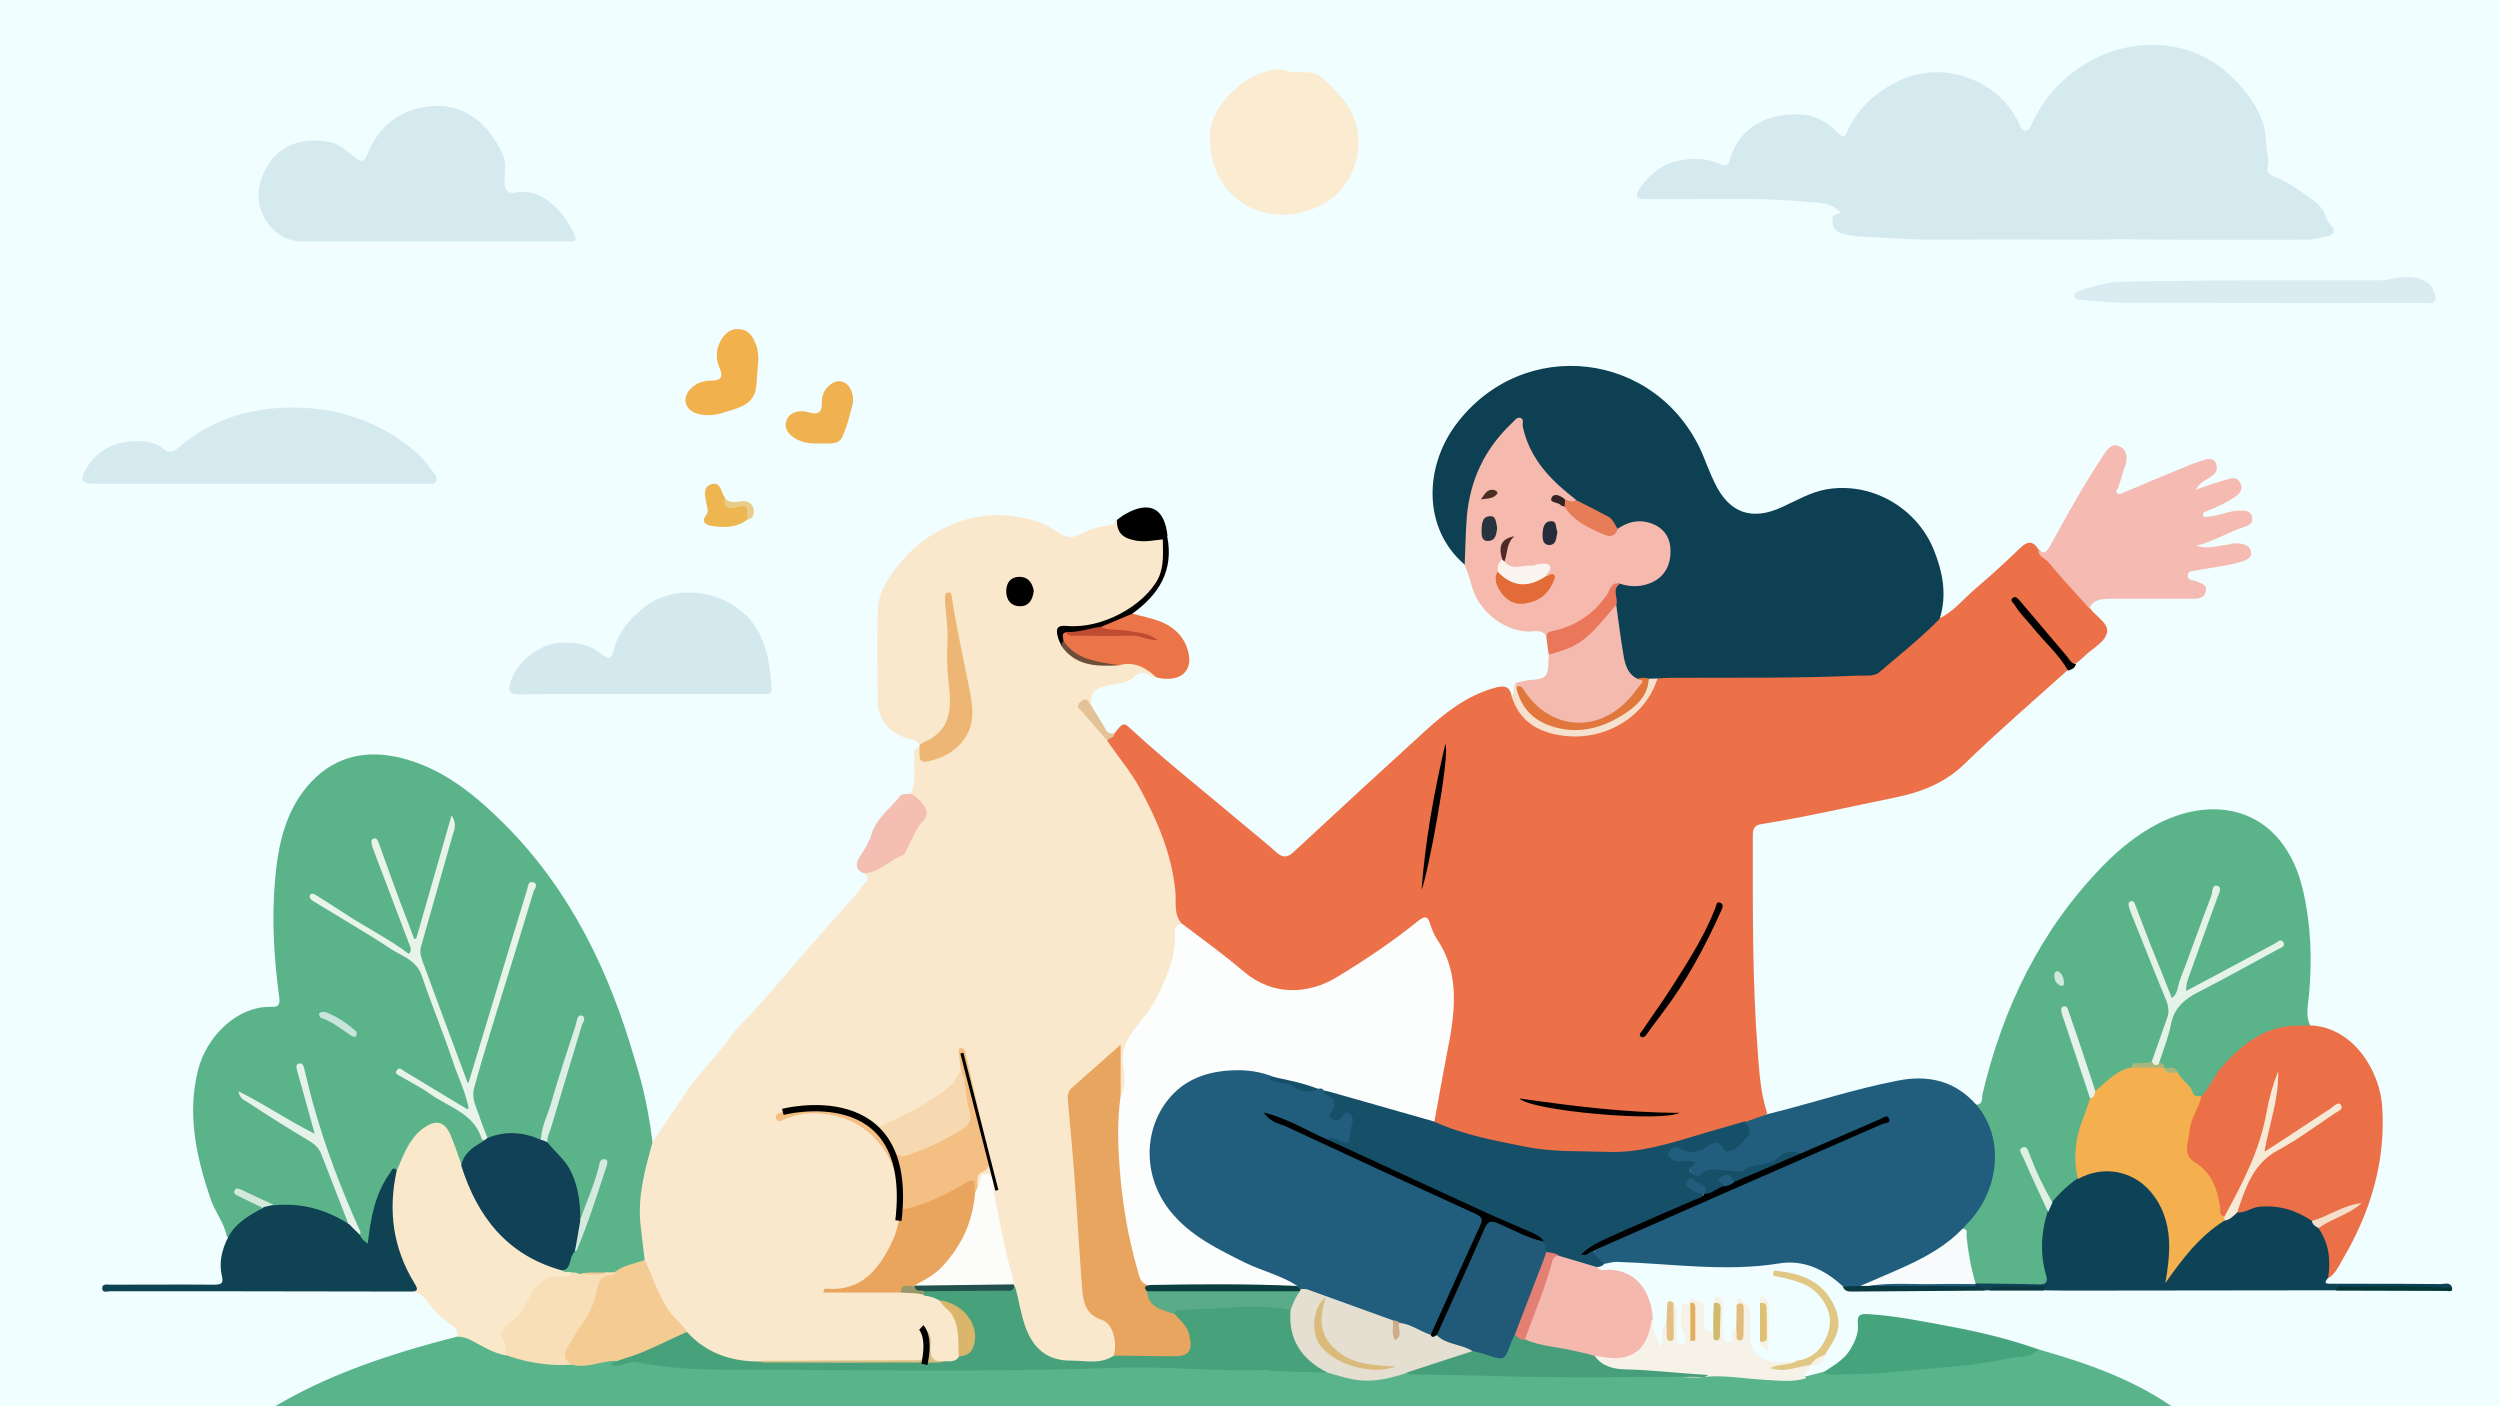 <?xml version="1.0" encoding="utf-8"?>
<!-- Generator: Adobe Illustrator 25.0.0, SVG Export Plug-In . SVG Version: 6.00 Build 0)  -->
<svg version="1.1" id="圖層_1" xmlns="http://www.w3.org/2000/svg" xmlns:xlink="http://www.w3.org/1999/xlink" x="0px" y="0px"
	 viewBox="0 0 800 450" style="enable-background:new 0 0 800 450;" xml:space="preserve">
<rect x="0" y="0" width="800" height="450" fill="#808080" stroke="none"/>
<style type="text/css">
	.st0{fill:#F0FEFF;}
	.st1{fill:#F9E8CB;}
	.st2{fill:#EC7048;}
	.st3{fill:#D5EAEF;}
	.st4{fill:#5BB38A;}
	.st5{fill:#59B38B;}
	.st6{fill:#0E4054;}
	.st7{fill:#215E7D;}
	.st8{fill:#EC7047;}
	.st9{fill:#164F68;}
	.st10{fill:#0E4357;}
	.st11{fill:#F5B9AE;}
	.st12{fill:#F5BAB2;}
	.st13{fill:#FAE8CB;}
	.st14{fill:#DAECF1;}
	.st15{fill:#D4E9EE;}
	.st16{fill:#FAEBD1;}
	.st17{fill:#0F4253;}
	.st18{fill:#F5B8AF;}
	.st19{fill:#45A47B;}
	.st20{fill:#F5BAAF;}
	.st21{fill:#F7F2E8;}
	.st22{fill:#EC7449;}
	.st23{fill:#F1B24E;}
	.st24{fill:#EDB674;}
	.st25{fill:#F4BEB3;}
	.st26{fill:#F0B251;}
	.st27{fill:#EB775B;}
	.st28{fill:#F5E1CE;}
	.st29{fill:#EEB651;}
	.st30{fill:#E0C884;}
	.st31{fill:#0B3941;}
	.st32{fill:#053637;}
	.st33{fill:#E3C297;}
	.st34{fill:#E4BF82;}
	.st35{fill:#DEC075;}
	.st36{fill:#CEBB6B;}
	.st37{fill:#E3BC7C;}
	.st38{fill:#E8CC89;}
	.st39{fill:#FCFDFD;}
	.st40{fill:#47A17A;}
	.st41{fill:#E8A55F;}
	.st42{fill:#F5CB94;}
	.st43{fill:#E9A55D;}
	.st44{fill:#F3BF82;}
	.st45{fill:#FCFCFB;}
	.st46{fill:#F7D9B1;}
	.st47{fill:#DAB56C;}
	.st48{fill:#23524E;}
	.st49{fill:#D8BF81;}
	.st50{fill:#6D4E39;}
	.st51{fill:#979769;}
	.st52{fill:#114157;}
	.st53{fill:#F8DFB8;}
	.st54{fill:#E8F3E9;}
	.st55{fill:#E5F2EA;}
	.st56{fill:#DDEEE4;}
	.st57{fill:#D4EADF;}
	.st58{fill:#C8E5DD;}
	.st59{fill:#D3E9DB;}
	.st60{fill:#E4DFD1;}
	.st61{fill:#479E7A;}
	.st62{fill:#E1773C;}
	.st63{fill:#E67C58;}
	.st64{fill:#F4B04E;}
	.st65{fill:#E5F2E8;}
	.st66{fill:#F8FBFB;}
	.st67{fill:#E6F2E9;}
	.st68{fill:#DFEFE4;}
	.st69{fill:#A7B67C;}
	.st70{fill:#D0E8DE;}
	.st71{fill:#F6EAD7;}
	.st72{fill:#F5DFCA;}
	.st73{fill:#205A78;}
	.st74{fill:#E38073;}
	.st75{fill:#E36B38;}
	.st76{fill:#FAF4EE;}
	.st77{fill:#283340;}
	.st78{fill:#242B39;}
	.st79{fill:#4F2926;}
	.st80{fill:#332423;}
	.st81{fill:#4B2D26;}
	.st82{fill:#E1AF5F;}
	.st83{fill:#BF4C32;}
	.st84{fill:#0B3F3D;}
	.st85{fill:#5AAC88;}
	.st86{fill:#DABB7B;}
	.st87{fill:#CBAE87;}
	.st88{fill:none;stroke:#000000;stroke-miterlimit:10;}
	.st89{fill:none;stroke:#000000;stroke-width:2;stroke-miterlimit:10;}
	.st90{fill:#FCFDFC;stroke:#000000;stroke-width:2;stroke-miterlimit:10;}
</style>
<g>
	<path class="st0" d="M952.3,184.2c0,125.7,0,251.4,0.1,377.1c0,2.8-0.9,3.4-4.6,3.4c-340.8-0.1-681.7-0.1-1022.5,0
		c-3.8,0-4.6-0.6-4.6-3.4c0.1-251.7,0.1-503.3,0-755c0-2.8,0.8-3.4,4.6-3.4c340.8,0.1,681.7,0.1,1022.5,0c3.8,0,4.6,0.6,4.6,3.4
		C952.3-67.7,952.3,58.2,952.3,184.2z"/>
	<path class="st1" d="M208.8,365.5c3.4-5.1,6.9-10.2,10.3-15.3c4.3-6.6,10.2-12,14.7-18.5c2.1-3,5.1-5.6,7.7-8.5
		c4.8-5.2,9.3-10.7,14-16.1c5.6-6.4,11.2-12.9,17-19.2c1.6-1.7,2.8-3.7,4.4-5.4c1.5-1.7,0.4-2.3-0.6-3.2c3.6-1.2,6.3-4.3,10.1-5.2
		c1.5-0.4,2.3-1.8,3-3.1c1.6-3,2.7-6.3,5.1-9c1.4-1.5,0.7-3.2-0.5-4.7c-0.9-1.1-2.4-1.8-2.9-3.3c2.5-3.5,1.2-7.4,1.5-11.2
		c0.1-1.3-0.8-3.1,1.5-3.6c2.2,3.7,2.6,3.8,6.7,1.9c6.9-3.2,9.7-8,8.8-15.4c-1.1-9.7-3.4-19.2-5.4-28.8c-0.3-1.3-0.6-2.6-0.8-4
		c1.7,9.1-0.1,18.3,1.3,27.3c0.5,3.2,0.4,6.4-0.5,9.6c-1.5,5-5,7.7-10,8.6c-0.7-1.7-2.4-1.8-3.7-2.1c-5.3-1.3-9.5-5.9-9.6-11.3
		c-0.1-10.3-0.4-20.7,0.1-31c0.2-3.4,2.1-7,4.1-10c4.4-6.5,10-11.6,17.4-15.2c9-4.4,17.7-4.9,27.1-2.6c3.3,0.8,6.3,2.3,8.9,4.1
		c2.6,1.8,4.5,2.1,7.3,0.6c3.1-1.7,6.5-2.5,10-2.9c1.2-0.1,0.7-1.5,1.6-1.7c2.1,5.3,6.3,6.3,11.3,5.5c1.2-0.2,2.4-0.5,3.6,0.2
		c1.7,5.8,1,11.4-2.7,16.1c-6.6,8.6-15.8,12.4-26.4,13.3c-4.5,0.4-4.5,0.1-2.8,4.4c3,4.7,7.8,5.7,12.8,6.3c1.6,0.2,3.2,0.1,4.8-0.1
		c6.1-1.1,10.1,0.5,12.1,4.7c-0.6-0.1-1.3-0.1-1.8-0.4c-1.9-1.1-3.3-1.6-5.4,0.3c-2.4,2.3-6.1,2.2-9.1,2.9c-3.8,0.9-4.9,2.7-4.7,6.1
		c-0.8,0.5-1.7-1-2.4-0.1c-0.8,1.1,0.4,1.8,1,2.5c2.3,3,5,5.8,7.4,8.8c10.3,12,17.3,25.7,20.9,41.1c1.4,5.8,1.4,11.9,2.1,17.9
		c-0.9,1.3-1.2,2.6-1.3,4.2c-0.3,10-4.4,18.8-10.4,26.4c-4.1,5.2-7.1,10.3-6,17.1c0.2,1.4,0.2,3-0.1,4.4c-0.2,1.1,0.1,2.7-1.8,2.5
		c-1.8-5-0.8-10-0.5-14.5c-3.5,3.1-7.4,6.8-11.6,10.2c-2.5,2-3.4,4.3-3.2,7.7c0.6,12.4,2.3,24.8,2.7,37.3c0.2,7.5,1.2,15,1.9,22.5
		c0.3,3.2,1.7,5.4,4.6,7c5,2.8,6.8,8.6,4.7,13.2c-0.8,0.8-1.7,1.6-2.7,1.8c-6.6,0.8-13.3,1.6-19.5-1.5c-5.2-2.6-7.2-7.5-8.6-12.7
		c-0.8-3.1-1.7-6.2-1.9-9.4c-0.1-0.4-0.2-0.8-0.2-1.1c-2.9-10-4.7-20.3-6.8-30.5c-0.2-1.1,0.2-2.9-1.3-3.1c-1.3-0.2-1.2,1.6-1.9,2.4
		c-0.3,0.4-0.7,0.6-1.3,0.5c-1.4-2.1-1-4.2,0.7-5.7c2.2-2,2.2-4.1,1.6-6.7c-2.1-9.8-4.1-19.7-6.8-29.1c0.2,1.1,0.5,2.6,0,4
		c-2.6,6.3-8.3,9.4-13.6,12.4c-4.4,2.5-8.9,5.1-14.1,6.2c-2.9-1.5-5.5-3.8-8.7-4.9c-7.3-2.7-12.1-2.7-20.9,0.4
		c3.6-0.9,7-2.2,10.9-1.7c18,2.3,27.7,13.5,27.4,31.9c-1.2,7.9-3.8,15.1-9.7,20.8c-3.3,3.1-6.8,5.8-11.1,5.2
		c6.2-0.5,13.1-0.3,20-0.3c2.5,0,4.9-0.2,7.3,0.6c2.1,0.3,4.1,0.8,5.7,2.2c6.2,4.9,7.3,11.4,5.9,18.6c-1.1,2.2-3.2,2.2-5.2,2.2
		c-5.1-0.3-5.4-0.7-5.4-6.9c-0.1,6.9-0.1,6.9-7,6.9c-15.4,0-30.8,0-46.3,0c-9.4,0.5-17.5-2.4-24.1-9.2c-2.6-3.1-5.3-6.1-7.5-9.6
		c-2.9-4.7-4.5-9.8-6.4-14.9c-2.5-11.4-2.4-22.6,1.5-33.7C207.4,367.8,207.5,366.3,208.8,365.5z"/>
	<path class="st2" d="M378.2,295.6c-2.8-3.1-1.7-7.1-2.1-10.6c-1.2-11.8-5.7-22.3-11.2-32.5c-3-5.6-7.1-10.3-10.6-15.5
		c-0.4-1.9,1.8-1.2,2.3-2.3c3-3.8,2.9-3.7,6.3-0.5c11.4,10.4,23.5,19.9,35.3,29.9c3.4,2.9,6.9,5.6,10.2,8.6c2,1.8,3.5,1.9,5.6-0.1
		c14.1-13.1,28.2-26.1,42.5-39.1c6.3-5.7,13-10.9,21.5-13.3c2.7-0.8,5.1-1.1,5.7,2.5c0.7,0.5,1.3,1.2,1.7,1.9
		c4.9,9.1,13.2,10.5,22.3,9.4c9.8-1.2,17-6.2,21.2-15.4c0.5-1,1-2,2.1-2.5c1.7-0.6,3.4-0.5,5.1-0.5c9.6,0,19.3-0.2,28.9,0
		c10.4,0.3,20.7-0.9,31.1-0.8c2.6,0,4.7-1.1,6.7-2.7c5-3.9,9.6-8.2,14.4-12.3c1-0.9,2-1.9,3.5-2c4.5-2.1,7.5-6.1,11.2-9.2
		c5-4.3,9.9-8.7,14.6-13.3c2.4-2.3,4.1-2.2,5.8,0.5c6.3,5.5,11.8,11.6,16.3,18.6c1.9,2.7,6,4.9,5.7,7.7c-0.4,3.3-4.7,5.3-7.2,7.8
		c-0.9,0.9-1.8,1.6-2.8,2.4c-2.4,0.7-3.2-1.4-4.3-2.7c-2.3-2.9-4.5-5.9-7.1-8.6c-2.5-2.6-4.6-5.6-7.3-8.1
		c4.8,6.4,10.4,12.1,15.3,18.4c0.7,0.9,2.2,1.5,0.9,3c-11.1,10-22.4,19.7-33.1,30.1c-6.4,6.2-13.9,9.1-22.2,10.8
		c-14.3,2.9-28.4,6.2-42.8,8.5c-2.1,0.3-2.8,1.4-2.8,3.5c0,23.2-0.2,46.5,1.6,69.7c0.5,6.5,0.9,13,3,19.3c-1.7,2.5-4.6,2.3-7,3.3
		c-11.2,3.8-22.5,7.8-34.3,9.2c-10.6,1.3-21.4,1.2-32.1-0.4c-9.6-1.5-18.9-3.6-28.1-6.4c-1.9-0.6-3.8-1.1-5.2-2.7
		c-1-1.7-0.4-3.4-0.1-5.1c1.5-7.7,2.7-15.4,4.3-23c2.6-12.6,0.3-24-6.2-34.9c-1.5-2.4-2.5-1.1-3.8-0.2c-7.3,5.5-14.9,10.6-22.6,15.6
		c-5.7,3.7-11.8,6-18.9,5.6c-3.5-0.2-6.6-1-9.5-2.8c-7.9-5.1-15.2-11-22.5-17C378.9,297.2,378.3,296.6,378.2,295.6z"/>
	<path class="st3" d="M589,68c-3-3.4-7.1-3.1-11-3.4c-17.3-1.7-34.6-0.6-52-0.9c-2.5,0-2.9-1.1-1-3.8c3.4-4.8,7.8-8,13.9-8.8
		c4.2-0.6,8.1-0.2,11.9,1.5c1.6,0.7,2.3,0.2,2.7-1.4c3.3-11.6,13.9-15.6,24.3-14.4c4.1,0.5,7.6,2.9,10.5,5.9c1.3,1.3,2,1.3,2.7-0.4
		c3.4-7.6,9.1-12.8,16.6-16.4c7.7-3.6,15.3-3.6,23-0.7c7.3,2.8,12.6,8,15.9,15.1c0.3,0.7,0.7,1.6,1.7,1.5c1-0.1,1.4-0.9,1.8-1.8
		c4.2-9.3,10.9-16.3,19.9-21c6.9-3.6,14.4-5.1,22.1-4.5c8.2,0.7,15.4,3.8,21.5,9.5c4.4,4.1,8.1,8.6,10.3,14.3c1.2,3,1.2,6.1,1.5,9.2
		c0.2,2,0.9,4,0.3,6.2c-0.3,1,0.4,2.1,1.7,2.6c3.8,1.4,7.2,3.7,10.3,5.9c2.5,1.8,5.6,3.6,6.6,7c0.3,1,0.9,2,1.7,2.9
		c1.5,1.6,1.2,2.9-0.9,3.4c-2.4,0.6-4.8,1.2-7.3,1.2c-18.8,0-37.6,0.1-56.4-0.1c-5-0.1-9.9,0.2-14.8,0.1c-16.2-0.1-32.4-0.1-48.6,0
		c-7.7,0-15.4-0.7-23-1c-1.7-0.1-3.5-0.5-5.2-0.9c-2.4-0.5-3.6-2.5-3.3-4.9C586.7,68.2,588.2,68.7,589,68z"/>
	<path class="st4" d="M208.8,365.5c-2.3,8.4-4.7,16.9-3.9,25.7c0.4,4,0.9,8,1.4,12c-2.7,2.6-6.6,2.6-9.7,4.5
		c-0.8,0.2-1.6,0.3-2.4,0.3c-2.8,0.1-5.6-0.2-8.4,0.2c-1,0.1-2-0.1-2.9-0.2c-1.3-0.2-2.8,0.1-3.6-1.4c1.7-2.1,2.5-4.7,3.9-6.9
		c2.6-4.9,4.1-10.3,5.9-15.5c1.3-3.6,2.5-7.2,3.5-10.9c-1.5,4.8-3.3,9.6-5.2,14.2c-0.4,1-0.3,2.7-2.2,2.4c-0.8-1-0.7-2.3-0.8-3.5
		c-0.3-6.8-2.5-12.7-7.5-17.4c-1.1-1-2.1-2.1-2.6-3.5c-0.4-3.9,1.3-7.3,2.4-10.8c2.9-8.9,5.3-18,8.2-26.9
		c-3.6,11.2-7,22.5-10.5,33.7c-0.4,1.2-0.6,2.4-1.6,3.3c-1.5,0.3-2.9-0.3-4.3-0.8c-4.2-1.4-8.4,0-12.6,0.2
		c-4.6-6.4-6.7-13.1-4.2-21.1c6-19.4,11.9-38.8,17.7-58.2c-5.3,17.3-10.7,34.6-15.8,51.9c-0.7,2.4-1.4,4.7-2.3,7.1
		c-0.4,1.1-0.6,2.8-2,2.8c-1.2,0-1.4-1.6-1.8-2.6c-3-8.1-6.1-16.2-9-24.4c-0.5-1.4-0.8-2.9-1.5-4.2c-4.7-7.8-3.3-15.5-0.7-23.5
		c2.9-9,5.2-18.3,7.9-27.4c-3,10.4-6.1,20.8-9,31.3c-0.2,0.7-0.4,1.4-0.7,2.1c-0.3,1.1-0.6,2.4-1.9,2.5c-1.6,0.2-1.9-1.4-2.3-2.5
		c-3.6-8.9-6.5-18.1-10.3-27c3.6,9.5,7.1,19.1,10.7,28.6c0.3,0.9,0.9,1.8,1,2.8c0.2,1,0.2,2-0.7,2.7c-0.8,0.6-1.7,0.1-2.4-0.4
		c-8.8-6-18.3-10.9-23.5-14.5c4,2.6,11.7,7.3,19.4,11.9c2.6,1.5,4.8,3.4,7.5,4.8c1.8,0.9,2.7,2.9,3.4,4.7
		c4.6,12.6,9.1,25.1,13.9,37.6c0.1,0.3,0.3,0.7,0.4,1.1c0.4,1.5,1.6,3.3,0.1,4.5c-1.6,1.3-2.9-0.4-4.2-1.2
		c-5.3-3.4-10.9-6.3-16.2-9.7c5.4,3.6,11.1,6.8,16.7,10.1c4.2,2.5,7.4,5.6,9.1,10.3c0.4,1.1-0.5,1.5-1.2,2c-2.6,1.7-4.5,4.2-6.3,6.6
		c-1.7-0.1-1.6-1.6-2-2.7c-0.8-2.2-1.4-4.4-2.4-6.6c-1.7-3.6-4.3-4.2-7.4-1.8c-3.1,2.4-5.2,5.5-6.6,9.1c-0.5,1.2-0.7,2.6-2,3.4
		c-3.7,2.1-4.8,6-6.1,9.6c-1.2,3.5-1.8,7.2-2.5,10.8c-0.2,1.1,0.3,2.9-1.2,3.2c-1.7,0.3-2.5-1.2-3-2.7c-2.5-6.3-5-12.6-7.5-18.9
		c-4.4-10.9-7.8-22.1-10.6-33.5c1.3,5.5,3,11,4.3,16.5c0.3,1.3,1.3,2.8,0,3.8c-1.5,1.2-3.1,0.1-4.4-0.9c-5.6-4-11.8-7.1-15-9.2
		c4.2,2.6,11,6.7,17.8,11c2.1,1.3,3.7,2.9,4.6,5.1c2.7,6.4,5.2,12.8,7.5,19.4c0.3,1,0.9,2.1-0.2,3.1c-0.5,0-1,0-1.4-0.3
		c-6.7-3.8-13.9-5.4-21.6-5.1c-3.8-0.8-7.1-2.9-11.1-4.5c2.3,1.9,5.3,1.9,6.9,4.3c0.1,1.1-0.6,1.6-1.4,2c-3.4,1.8-6.3,4.1-8.5,7.3
		c-0.3,0.4-0.8,0.6-1.3,0.5c-0.8-4.5-3.8-7.9-5.2-12.1c-4.6-13.5-7.6-27.2-4-41.4c2.7-10.6,12.5-20.5,23.6-20.1
		c2,0.1,2.6-0.7,2.4-2.7c-1.7-12.5-2.5-25.1-1.4-37.7c1-11.6,3.3-22.8,11.7-31.7c8.1-8.5,18.1-10.2,28.9-7.5
		c13.4,3.4,23.7,12,33.2,21.5c20.9,21.1,33.3,47,41.4,75.2C206,348,207.7,356.7,208.8,365.5z"/>
	<path class="st5" d="M652.3,431.8c15.9,4.5,31.3,9.9,44.9,19.8c-203.9,0-407.8,0-611.8,0c18.8-11.7,39.6-18.4,60.9-23.9
		c2.1-1.2,4-0.3,5.9,0.8c3.3,1.8,6.7,3.6,10.4,4.5c6.9,2,13.8,3.2,21,2.8c3.3,0,6.5,0.1,9.7-1c1.4-0.5,2.9-0.5,4.2,0.4
		c0.2,1.5,1.1,0.9,1.8,0.6c1.7-0.8,3.4-1.1,5.4-0.9c13.9,1.8,27.8,2.4,41.8,2.4c27.7,0,55.5,0,83.2-0.1c11.5,0,23-0.5,34.5-0.7
		c15.3-0.1,30.7,0.5,46,1.3c4.8,0.3,9.6-0.3,14.4,0.6c1.4,0,2.7,0.4,4,0.8c6.3,2.1,12.6,1.7,18.8-0.3c1.2-0.4,2.4-0.7,3.6-0.5
		c2.7,0.6,5.4,0,8.1,0.1c27.3,0.8,54.7,0.9,82,0.9c1.9,0,3.7,0.1,5.5-0.5c4.2-1,8.4,0.1,12.6,0.5c6.3,0.5,12.6,0.5,18.9,1
		c1.8-0.5,3.6-0.9,5.4-1.4c5.4-0.8,10.8-0.6,16.2-1c16.2-1.2,32.4-2.4,48.4-5.5C649.4,432.3,650.9,432.4,652.3,431.8z"/>
	<path class="st6" d="M620.7,198c-6,6.2-12.8,11.5-19.3,17.1c-1.8,1.5-4.5,1-6.9,1.1c-19.9,0.9-39.8,0.6-59.7,0.7
		c-1.5,0-3,0.1-4.4,0.2c-0.9,0.7-1.9,0.9-3,0.9c-1.3,0-2.6,0.1-3.8-0.3c-2.8-1.1-3.9-3.5-4.7-6.2c-1.7-5.8-1.6-11.9-2.6-17.8
		c-0.1-2.5-1.2-5.1,1.4-7.1c1.4-0.6,2.9-0.1,4.4,0c4.5,0.3,9.3-2.3,10.6-5.9c1.3-3.4,1.3-6.8-1.1-9.8c-2.3-2.8-5.4-3.1-8.7-2.7
		c-1.7,0.2-3.3,1.1-5,1.4c-4-4.2-9.6-5.9-14.2-9.3c-8.1-5.7-14.6-12.7-17.1-22.6c-0.8-3.1-1.9-2.1-3.3-0.6
		c-7.5,7.9-12.1,17.2-12.9,28.1c-0.3,4.4-1.3,8.8-0.4,13.3c0.2,0.9,0.1,2.1-1.3,2.2c-13.6-11.7-12.8-31.3-2.9-44.7
		c21.4-28.9,64.7-23.8,79,9.3c1.3,3.1,2.4,6.2,3.9,9.2c4.6,9.7,11.9,12.3,21.7,7.7c4.6-2.1,9-4.7,14-5.6
		c14.2-2.5,28.8,5.6,34.4,19.3C621.7,183.1,623.1,190.4,620.7,198z"/>
	<path class="st4" d="M632.4,353.5c2.3-0.1,1.7-2.2,2-3.4c6.6-27.8,18.6-52.7,38.8-73.3c5.1-5.2,10.8-9.8,17.3-13.2
		c19.6-10,40.5-4.2,46.5,21.4c2.5,10.9,2.9,22,1.9,33.2c-0.3,3.2-1.2,6.6,0.3,9.8c-1.2,1.8-3.1,1.2-4.7,1.3
		c-6.4,0.2-11.9,2.5-16.6,7c-4.3,4.1-8.8,8-11.3,13.6c-0.4,0.8-1.1,1.3-2,1.5c-1.9,0.3-3.4-0.2-4.3-2c-1-2-3-3.2-4.1-5.2
		c-0.5-1.7-2-1.4-3.3-1.8c-0.3-0.1-0.6-0.3-0.9-0.5c-0.6-0.6-1.3-1.2-1.6-2.1c1-5.9,3.2-11.4,5.3-16.9c1-2.7,3.6-3.9,6-5.3
		c8.7-5.2,18-9.4,26.7-14.5c-8.5,4-16.6,8.7-24.8,13.1c-1.3,0.7-2.8,2.5-4.3,1.1c-1.2-1.2-0.2-3.1,0.3-4.6
		c2.8-8.9,6.2-17.5,9.3-26.2c-3.7,9.3-7,18.8-10.4,28.2c-0.3,0.9-0.7,1.9-1.1,2.8c-0.4,1-0.7,2.3-2,2.4c-1.5,0-1.8-1.4-2.3-2.5
		c-3.4-8.6-7.1-17.1-10.3-25.8c2.3,6.8,4.9,13.5,7.7,20.1c1.2,2.8,2.3,5.8,3.5,8.6c0.6,1.4,1,2.9,0.6,4.4c-1.6,5.3-3,10.7-5.6,15.6
		c-1.8,1.9-4.8,0.5-6.7,2.2c-3.5,1.6-7,3.1-9.5,6.3c-0.7,0.9-1.7,1.6-2.9,0.9c-3.6-8-5.6-16.5-8.8-24.6c2.1,7.1,4.6,14.1,7,21.1
		c0.7,2,1.5,3.9,1.4,6.1c0,0.9-0.3,1.7-0.6,2.5c-3.2,7.2-4.4,14.7-3.6,22.5c-1.9,3.7-5.4,5.8-8.5,8.3c-2.1-0.8-2.6-2.9-3.4-4.6
		c-1.9-3.6-3.7-7.2-5.2-10.9c2,6.7,6.4,12.5,7.7,19.5c-1.2,6.1-1.4,12.2,0,18.3c0.5,2.4-0.1,4.4-2.9,4.4c-6.8,0-13.5,0.6-20.3-0.3
		c-3.1-2.3-2.9-6-3.6-9.2c-0.6-3-0.7-6-1.5-9c-0.2-1.5,1-2.1,1.8-3c8.7-9.8,10.9-23.9,3.3-34.8C632.3,354.9,631.8,354.3,632.4,353.5
		z"/>
	<path class="st7" d="M632.4,353.5c9.4,10.9,7.3,28-3.2,38.4c-0.4,0.4-0.8,0.9-1.2,1.3c-0.1,2.2-1.8,3.1-3.2,4.2
		c-6.6,5.4-14.3,8.7-22.1,11.7c-2.5,1-5,2-7.5,3c-1.8,0.3-3.7,0.3-5.4-0.4c-5.8-5.4-12.6-8.7-20.5-7.4c-17.4,2.8-34.7,0-52.1-0.5
		c-1.2,0-2.4,0.4-3.6,0.6c-2.8-0.2-3.8-1.8-3.3-4.5c1.9-2.5,5-3.1,7.7-4.2c27.9-12.1,55.8-24.2,83.6-36.4
		c-8.4,3.2-16.3,7.7-24.9,10.5c-2.8-0.5-5.3-0.2-7.6,1.9c-1.7,1.4-4,1.9-6.2,2.4c-1.7,0.4-3.4,0.5-4.7,1.8c-1,1-2,0.2-3.1,0.1
		c-3.3-0.5-6.4-1.2-9.7,0.4c-2.7,1.3-4.1,0.4-4.8-2.7c-0.2-0.8-0.3-1-1-1.1c-0.7,0-1.5,0-2.2-0.1c-2.1-0.2-4-0.9-3.9-3.5
		c0.1-2,2.3-3.1,5-2.1c3,1.1,5.5,0.6,8.1-1c1.6-1,3.1-1.2,4.8-0.2c3.1,1.9,7-0.1,7.2-3.9c0.1-1,0.1-1.9,0.2-2.9
		c2.3-0.8,4.6-1.6,6.9-2.4c13.9-3.4,27.5-8,41.6-10.7C616.8,343.9,625.5,345.7,632.4,353.5z"/>
	<path class="st8" d="M704.3,350.9c2.9-2.8,4.1-6.6,6.8-9.6c6.9-7.7,14.5-13.5,25.4-13.1c0.9,0,1.7-0.1,2.6-0.1
		c14,0.5,22.4,14.6,23.2,25.9c1.2,17.6-3.7,33.8-12.6,48.9c-1.3,2.2-2.3,4.7-4.6,6.1c-0.4-0.5-0.8-1.1-0.7-1.7
		c0.2-4.8-0.9-9.3-2.7-13.7c0.2-2,1.8-2.8,3.3-3.6c3.1-1.5,6.2-2.9,9-4c-4.8,0.9-8.9,4.8-14.3,5.4c-5.1-2.4-10.1-4.9-16-4.2
		c-2.7,0.3-5,2.2-7.8,1.6c-1.4-1.1-0.9-2.5-0.3-3.7c1.8-3.8,3.5-7.6,5.3-11.4c1.1-2.2,3.1-3.4,5.1-4.7c7-4.5,14-9.1,20.9-13.8
		c-6.3,4.2-12.7,8.1-18.9,12.4c-0.9,0.7-2.1,1.8-3.3,0.8c-1.2-0.9-0.5-2.3-0.2-3.5c1.6-6.4,3-12.7,4.2-19.2
		c-1.7,7.3-3.1,14.6-5.4,21.7c-2.3,7.2-6.2,13.7-9.4,20.5c-0.4,0.9-1.1,1.7-2.2,1.7c-1.8-0.2-2-1.6-2.2-2.9
		c-0.7-6-3.1-11.1-8.3-14.6c-1.7-1.1-2.2-3-2.1-4.9C699.3,361.5,700.2,355.7,704.3,350.9z"/>
	<path class="st3" d="M138.4,77.3c-13.9,0-27.7,0-41.6,0c-9.7,0-16.5-10.4-13.3-19.7c3.8-11,12.3-13.8,21.8-12.2
		c2.9,0.5,5.3,2.5,7.6,4.4c3,2.5,3.6,2.3,5-1.2c3.5-8.5,10.8-14.2,20.9-14.7c11.5-0.6,18.7,7.7,22.2,15.8c1.1,2.6,0.5,5.4,0.4,8.1
		c-0.1,2.9,1,4.4,3.9,3.8c8.8-1.8,16.4,7.9,18.7,13.9c0.5,1.4-0.1,1.8-1.3,1.8c-0.9,0-1.7,0-2.6,0C166.2,77.3,152.3,77.3,138.4,77.3
		z"/>
	<path class="st9" d="M510.1,400.3c0.4,1.9,1.8,3.1,3.3,4c-0.5,0.9-1.4,1-2.3,1.2c-4.3,0.3-8-1.6-11.9-2.8c-1.5-0.7-3.3-0.7-4.6-1.9
		c-0.7-0.9-1-1.9-1.6-2.9c-0.9-1.6-2.6-2.3-4.2-2.9c-20.7-8.6-41-18.3-61.3-27.8c-1.1-0.5-2.4-0.8-2.9-2.1c0.3-2.1,1.7-1.6,3-1.2
		c3.5,1.1,3.5,1.1,3.8-2.6c0.1-1.1,0.7-2.2-0.2-3.2c-1.2-0.3-1.7,0.8-2.6,1.1c-1.2,0.4-2.2,0.2-3.1-0.6c-0.8-0.8-1.1-1.7-0.5-2.7
		c1.1-2,0.7-3.5-1.2-4.7c-0.9-0.6-1.3-1.5-0.2-2.4c1.4-0.6,2.7-0.2,4,0.2c9.2,2.5,18.3,5.3,27.4,7.9c1.4,0.4,2.9,0.8,3.9,2
		c9.4,4.3,19.5,6.1,29.5,8.1c8.5,1.7,17.2,1.3,25.8,1.6c9.9,0.4,19.2-2.4,28.5-5.2c5.2-1.6,10.5-3,15.8-4.6c0.8,1.4,2,3.1,0.9,4.5
		c-1.6,2.1-3.3,4.4-6.2,5.1c-0.6,0.2-1.3-0.1-1.6-0.7c-1.6-2.9-3.2-2.3-5.6-0.6c-2.3,1.6-5.2,2.3-8,0.6c-1.2-0.7-2.3-0.9-3.4,0.1
		c-0.5,0.5-1.1,1.3-0.7,2c0.6,1.1,1.5,1.8,3,1.8c1.8,0,3.7-0.4,5.5,0.3c0.3,1.4-2.7,1.4-1.3,3.2c0.9,1.2,2.7,1.4,3.3,0.7
		c2.6-2.9,5.8-1.1,8.6-1.2c2-0.1,3.8,1,5.9-0.6c1.6-1.2,4.2-1,6.3-1.7c1.5-0.5,3.1-1,4.3-2.2c1.9-2,4.4-1.8,6.8-0.9
		c-0.2,0.6-0.6,1.1-1.2,1.3c-6.7,2.8-13.1,6.1-20,8.3c-1.4,0.1-2.1-1.7-3.8-1.3c-0.8,0.9,1.4,1.7,0.4,2.7c-1.9,1.3-3.7,3-6.4,2.2
		c-1-1.6-2-3.2-4.3-3.2c0.8,1.8,3,1.6,4.1,2.9c0.1,2.2-1.7,2.4-3.1,3.1c-10,4.4-20,8.6-29.9,13.2c-1.3,0.6-2.7,1.2-4,2.5
		C509.1,400,509.6,400,510.1,400.3z"/>
	<path class="st10" d="M741.9,393c3.4,4.9,4,10.3,3.1,15.9c-0.8,1-1.6,1.9,0.6,1.9c2.2,0,4.4,0,6.7,0c9.6,0,19.2,0,28.8,0.1
		c1.1,0,2.5-0.6,3.4,0.6c-0.8,0.9-1.8,1-3,1c-10.3-0.5-20.6-0.1-31-0.2c-1.1,0-2.2-0.1-3.2,0.6c-28.6,0-57.3,0.1-85.9,0.1
		c-2.6,0-5.2-0.1-7.8-0.1c-5.7-1.1-11.4-1-17.1,0c-0.5,0-1,0-1.5,0c-0.9-0.5-1.9-0.4-2.8-0.9c-0.3-0.2-0.4-0.5-0.4-0.8
		c0.1-0.2,0.1-0.3,0.2-0.5c6.8,0.1,13.6,0.1,20.4,0.3c2.4,0.1,3-0.7,2.3-3.1c-1.9-6.7-1.6-13.4,0.5-20.1c-0.1-1.3-0.1-2.5,1.4-3.1
		c2.4-2.8,5-5.4,8.1-7.5c2.5-3.9,6.6-3.4,10.2-3.3c10.8,0.3,18.3,9.8,19.7,19.9c0.6,4.5,0.6,9.1-0.8,14.3c4.8-7.5,9.9-14,17.3-18.1
		c1.7-0.2,2.5-2.4,4.5-2.1c2.6,0.5,4.6-1.4,7.1-1.7c6.3-0.7,11.9,1,17,4.4C740.6,391.5,741.9,391.7,741.9,393z"/>
	<path class="st11" d="M468.7,180.8c0.2-5.2,0.3-10.5,0.7-15.7c1.1-11.7,5.8-21.6,14.4-29.7c0.8-0.7,1.5-2,2.7-1.7
		c1.3,0.4,0.6,1.9,0.8,2.9c2,9.1,7.6,15.7,14.5,21.3c0.9,0.7,1.7,1.4,2.6,2.1c-1.1,1.7-2.5,0.9-3.8,0.4c-0.6-0.3-1.2-0.7-2.5-0.8
		c1,1.1,2.2,1.4,2.9,2.1c2.9,3.5,6.7,5.7,10.7,7.7c2,1,4,1,6-0.2c4-2.8,8.3-3.2,12.5-0.9c3.5,2,4.7,5.5,4.3,9.5
		c-0.4,4.3-2.7,7.4-6.7,8.9c-3.1,1.2-6.3,1.1-9.4,0.1c-2.3-0.3-1.9,2-2.6,3c-5.1,7.6-12.2,12-21,13.7c-0.9-1.4-2.3-1.7-3.9-1.5
		c-8.3,1-18.2-6-20.2-15.5C470.2,184.6,469.4,182.7,468.7,180.8z"/>
	<path class="st12" d="M668.6,194.7c-4.4-4.9-8.9-9.7-13.1-14.8c-1.1-1.3-3.2-1.7-3.2-3.8c2.2,1.5,2.9,0,3.9-1.7
		c5.2-9.6,10.6-19.2,16.6-28.3c1.3-2,2.7-4.5,5.4-3.3c2.6,1.2,2.7,3.8,1.8,6.4c-0.8,2.2-1.4,4.5-2.1,6.7c-0.2,0.6-1.2,1.2-0.4,1.9
		c0.7,0.6,1.4,0.1,2.1-0.2c5.9-2.5,11.8-5,17.7-7.4c2.6-1.1,5.2-2.2,8-3c1.3-0.4,3.1-0.8,3.8,1.1c0.7,1.7,0.1,3.1-1.4,4.1
		c-1.8,1.2-3.9,2.1-5.1,4.3c3.3-1.2,6.5-2.3,9.8-3.2c1.7-0.5,3.4-1.1,4.5,1.1c1,2-0.2,3.4-1.7,4.4c-2.8,1.9-5.8,3.3-8.9,4.5
		c-0.7,0.3-1.6,0.5-1.3,1.4c0.3,1,1.2,0.4,1.8,0.4c3.6-0.2,6.8-2.1,10.5-1.9c1.6,0,3.1,0.3,3.4,2.1c0.3,1.9-1,2.6-2.5,3.1
		c-5.2,1.7-9.9,4.7-15.3,6c3.5,1.3,6.7,0,10-0.3c0.5,0,1-0.4,1.4-0.4c2.4-0.1,5.4,0,6,2.5c0.6,2.6-2.5,3.1-4.3,3.7
		c-3.3,0.9-6.8,1.3-10.1,1.9c-1.3,0.2-2.7,0.5-4,0.7c-0.9,0.1-1.8,0.2-1.8,1.4c-0.1,1.1,0.6,1.5,1.6,1.6c0.5,0.1,1,0.2,1.4,0.4
		c1.3,0.6,3.1,1,2.8,2.9c-0.3,2.1-2,2.6-3.9,2.6c-1.2,0-2.5,0-3.7,0c-7.8,0-15.6,0-23.4,0C672.2,191.7,669.8,191.9,668.6,194.7z"/>
	<path class="st13" d="M161.8,433.7c-4.1-0.7-7.5-3-11-4.8c-1.5-0.8-2.9-1.1-4.5-1.2c0.7-2.7-1.9-3.5-3.2-4.7
		c-2.3-1.9-4.4-3.8-6.1-6.2c-1.3-2-3.1-3.2-5.5-3.6c0.5-1.9-0.5-3.3-1.3-4.9c-5.1-9.8-6.6-20.1-4.9-30.9c0.2-1.2,0.5-2.4,1.8-3.1
		c2-4.7,3.7-9.6,8-13c4.2-3.2,7.2-2.7,9.2,2.2c1.3,3.1,2.3,6.2,3.4,9.3c1.8,1.1,2,3.1,2.6,4.8c5,12.7,13.2,22.2,26.4,26.8
		c1.1,0.4,2.4,0.7,3,2c1,1.1,2.5,0.3,3.6,0.9c-0.3,2.3-2.1,2.1-3.6,2.1c-4.2,0-6.9,1.9-8.9,5.5c-2,3.5-3.9,7.2-7.4,9.5
		c-1.5,1-1.8,2.5-1.2,4.3C162.7,430.5,163.2,432.2,161.8,433.7z"/>
	<path class="st3" d="M83,154.8c-17.6,0-35.2,0-52.8,0c-4,0-4.8-1.1-2.8-4.5c2.9-5.1,7.3-8.2,13.3-8.9c4.4-0.5,8.5-0.5,12.1,2.6
		c1.1,1,2.8,0.5,4.1-0.6c11.5-10,25.3-13.6,40-12.9c13.4,0.6,25.7,5.2,36.1,14.1c2.1,1.8,3.8,4.1,5.6,6.4c0.6,0.8,1.6,1.9,1,3
		c-0.6,1.2-2,0.8-3,0.8c-6.7,0-13.4,0-20.1,0C105.3,154.8,94.2,154.8,83,154.8z"/>
	<path class="st14" d="M700.6,96.9c-6,0-12.1,0-18.1,0c-5.6,0.1-11.2-0.4-16.7-1c-0.9-0.1-1.9-0.2-2-1.3c-0.1-1.1,0.8-1.3,1.5-1.5
		c4.8-1.6,9.6-3,14.9-3c13.9-0.2,27.8-0.4,41.6-0.4c13.1,0,26.3,0,39.4,0c3.5,0,6.9-1.4,10.5-1c3.1,0.3,6.7,1.6,7.5,5.8
		c0.3,1.8,0.1,2.5-1.9,2.5c-9.1-0.1-18.2,0-27.2,0c-6.1,0-12.2,0-18.3,0C721.4,96.9,711,96.9,700.6,96.9z"/>
	<path class="st15" d="M204.4,222.1c-12.7,0-25.5-0.1-38.2,0.1c-3.1,0-3.8-0.8-2.9-3.8c1.9-6.4,9-12.2,15.7-12.7
		c5.1-0.4,9.8,0.5,13.8,3.8c1.9,1.6,2.9,1.2,3.5-1.2c1.5-6,5.2-10.4,10-14.1c10.9-8.4,29-4.8,36,7.3c3.5,6,4.1,12.2,4.6,18.7
		c0.2,2.3-1.8,1.9-3.2,1.9c-7.7,0-15.3,0-23,0C215.3,222.1,209.9,222.1,204.4,222.1z"/>
	<path class="st16" d="M410.4,22.2c3.2,1.9,8.8-0.3,12,2.2c6.8,5.4,12.8,12.6,12.3,22c-0.7,12.4-9.5,21.5-23.5,22.3
		c-10.9,0.6-25.4-7.9-23.9-27.1C387.9,34.2,398.9,21.8,410.4,22.2z"/>
	<path class="st17" d="M127,374.4c-2.9,12.8-1.3,24.9,5.6,36.2c1.2,1.9,1.3,2.7-1.2,2.7c-21.4,0-42.8-0.1-64.2-0.1
		c-10.6,0-21.3,0-31.9,0c-0.9,0-2.6,0.7-2.6-1c0-1.5,1.7-1.1,2.7-1.1c11,0,22-0.1,33.1,0c2.3,0,3.1-0.4,2.5-2.8
		c-1-4.3,0-8.3,1.9-12.2c2.4-4.7,6.7-7.1,11.1-9.5c1-1.3,2.3-0.9,3.6-0.9c8.7-0.9,16.6,1.3,23.9,5.9c2.3,0.2,3,2,3.7,3.7
		c0.5,1.1,1.4,2,2.5,2.6c0.9-7.9,2.2-15.7,7-22.4C125.8,373.7,125.7,373.6,127,374.4z"/>
	<path class="st18" d="M499,401.9c4,1.2,8.1,2.4,12.1,3.6c1,1.4,2.5,0.8,3.8,0.8c8,0.2,13.4,6.1,14,15.6c-0.8,2.5-0.2,5.3-1.7,7.8
		c-3,4.9-7.3,6.2-12.6,5.6c-1.5-0.2-2.9-0.5-4.4-0.6c-6.2-1.5-12.4-2.5-18.6-3.9c-1.4-0.3-3-0.3-3.9-1.8c-0.4-1.4,0.1-2.7,0.6-4
		c2.5-7,5.2-13.9,7.3-21C496.2,402.5,496.8,400.9,499,401.9z"/>
	<path class="st19" d="M652.3,431.8c-2.5,2.9-6.1,2.1-9.3,2.8c-12,2.8-24.3,3-36.5,4.4c-6.7,0.8-13.5,0.6-20.3,0.9
		c-1,0-2-0.2-2.8-0.7c3.1-2.1,6.5-3.9,8.6-7.2c1.6-2.7,2.9-5.5,2.5-8.7c-0.2-2.3,0.7-2.9,3-2.8c8.6,0.5,17.1,2.2,25.6,3.8
		C632.9,426.1,642.7,428.4,652.3,431.8z"/>
	<path class="st20" d="M517.2,193.6c0.7,5.3,1.4,10.6,2.3,15.9c0.5,3.1,1.3,6.3,4.7,7.8c2.6,0,2.1,1.3,1.2,2.8
		c-4.5,7.3-10.9,11.4-19.6,12c-8.1,0.6-14.1-2.4-18.4-9.3c-0.7-1.1-1.3-2.1-2.4-2.8c-0.2-0.6-0.3-1.1,0.2-1.5c1.5-0.4,3-0.8,4.6-0.9
		c4.9-0.3,5.6-1.1,5.7-5.9c0-0.7,0.1-1.5,0.1-2.2c2.1-2.3,5.4-2,7.9-3.7c4.1-2.7,7.6-6.2,10.6-10
		C514.9,194.8,515.5,193.4,517.2,193.6z"/>
	<path class="st21" d="M510.4,433.9c2.3,0.2,4.6,0.8,6.9,0.7c7.3-0.3,9.8-5.2,10.9-10.2c0.2-0.8,0-1.7,0.8-2.3
		c-0.4,3.1,1,5.7,2.1,8.8c2.3-2.4-0.6-6.1,2.3-8c1.2,0.8,1,2.1,1.2,3.3c0.8-3.1-0.7-6.3,1.1-9.2c1.8,3.2,0.4,6.7,0.9,10
		c0.2,1.1-0.5,2.6,1,3.2c0.4,0.1,1.1,0,1.3-0.2c1-1.2,0.5-2.5-0.2-3.7c-1.5-2.5-0.7-5.3-0.6-7.9c0.1-1.8,1.8-1.2,2.9-1.3
		c1.5,3.1,0.1,6.3,0.5,8.1c-0.3-1.8,1-5-0.6-8.1c0.1-0.7,0.4-2,0.5-1.8c1,1.4,3.8,0.5,3.9,2.9c0.1,1.7,0.1,3.5,0,5.2
		c-0.2,2.2,0.9,2.8,2.9,2.6c0.5-0.1,1.2,1.3,1.2,0.5c0-3.1,1.2-6.4-0.9-9.2c-0.1-1.1-0.3-2.4,1.4-2.3c1.4,0,1.4,1.1,1.4,2.1
		c0,3.2,0,6.4,0,9.6c0,1.2,0,2.7,1.6,2.8c1.8,0.1,1.2-1.5,1.3-2.4c0.1-1,0.4-1.7,1.4-1.8c0.6,0.3,0.7,0.9,1.2,1.5
		c-0.3-3,1.5-6.1-1-8.8c0-0.8-0.4-2,0.4-2.4c0.9-0.5,1.4,0.7,2,1.2c1.4,1.1,2.1,2.5,2,4.5c-0.2,2.7-0.2,5.4,0,8.1
		c0.2,3.6,3.8,6.3,8.6,6.4c2.1,0.1,4.2,0,6.3,0.1c-0.6,2.5-3,1.4-4,2.2c2.6,0.4,5.2-2.6,8.4-0.8c-0.7,1.1-3,1.7-1.5,3.7
		c-4.6,1.5-9.2,0.7-13.9,0.5c-5.8-0.3-11.5-1.4-17.4-1c-5.2,0.8-10.3-0.2-15.5-0.3c-3.2,0-6.4-0.2-9.6-0.2c-3,0-5.9-0.8-8.6-2.1
		C511.6,436.7,510.1,435.9,510.4,433.9z"/>
	<path class="st22" d="M370.1,216.8c-3.4-3.2-7.2-5.3-12.1-3.9c-4.7-0.1-9.2-0.5-13.5-2.9c-2.2-1.3-4-2.8-4.9-5.2
		c-0.2-1.2-0.4-2.5,1.2-3c4.2,1.3,8.5,0.6,12.8,0.7c4.5,0.2,9.1,0,13.5,1.1c-4.1-1.2-8.3-0.8-12.5-1.3c-1.1-0.1-2.6,0.5-2.9-1.4
		c3-2.8,6.5-4.4,10.5-4.6c4,1.2,8.1,1.7,11.8,3.9c3.1,1.9,5.2,4.6,6.1,7.9C382.1,214.8,377.6,218.6,370.1,216.8z"/>
	<path class="st23" d="M242.7,114.6c-0.3,3.3-0.4,6.2-0.7,9c-0.6,6-5.7,6.9-10,8.3c-2.9,0.9-6,1.4-9.1,0.4c-3.7-1.2-4.7-4.8-2.1-7.7
		c1.9-2.1,4.3-2.8,6.9-2.8c2.8,0,3.9-1.1,2.6-3.9c-1.4-3.1-1.2-6.4,0.5-9.2c1.4-2.3,3.4-3.9,6.4-3.3c2.9,0.5,3.9,2.8,4.8,5.1
		C242.6,111.9,242.5,113.5,242.7,114.6z"/>
	<path class="st24" d="M294.2,238.5c0.4-0.3,0.8-0.7,1.2-0.9c9.3-3.8,9.1-11.4,8.1-19.5c-0.5-4.4-0.5-8.9-0.3-13.3
		c0.2-4.5-0.7-8.8-0.8-13.3c0-0.8-0.1-1.9,1.2-1.9c1,0,0.9,0.9,1,1.7c1.5,9.6,3.6,19.1,5.5,28.6c1.2,5.9,2.3,12.1-2.3,17.6
		c-2.9,3.4-6.6,5.2-10.7,6.1c-3.9,0.9-2.6-2.5-2.9-4.3C294.2,238.9,294.2,238.7,294.2,238.5z"/>
	<path class="st25" d="M291.1,254c1.6,0.4,2.8,1.6,3.8,2.8c1.4,1.6,2.5,3.9,0.7,5.7c-2.6,2.5-3.5,5.9-5.2,8.8
		c-0.5,0.8-0.8,2.2-1.5,2.4c-4.4,1.5-7.5,5.7-12.6,5.7c-3.6-1.6-1.8-4.4-0.7-6c1.4-2.1,2.6-4.1,3.3-6.5c1.5-5,5.8-8,8.8-11.8
		C288.5,253.9,289.9,254.1,291.1,254z"/>
	<path class="st26" d="M262.2,141.9c-2.3,0.1-5.3,0-7.9-1.7c-1.9-1.2-3.3-2.9-2.8-5.1c0.6-2.6,2.8-3.6,5.4-3.5c0.5,0,1,0.1,1.5,0.2
		c3.2,1.1,4.8,0.5,4.6-3.4c-0.1-3.5,3.2-6.7,5.9-6.4c2.8,0.3,4.7,4,3.9,7.5c-0.6,2.4-1.2,4.8-2,7.1C268.9,142,268.8,142,262.2,141.9
		z"/>
	<path class="st27" d="M517.2,193.6c-3.9,4.2-7.1,9-12.1,12.2c-3,1.9-6.2,2.7-9.5,3.7c-0.3-2-0.6-3.9-0.8-5.9c0.2-1,0.7-1.4,1.7-1.6
		c7.5-1.5,13.4-5.4,17.8-11.8c0.9-1.3,1.2-4.2,4.1-3.4C515.6,188.7,518,191.4,517.2,193.6z"/>
	<path d="M372.1,172.6c-2.9,0.3-5.7,0.9-8.6,0.4c-4.4-0.8-6.1-2.6-6.1-6.6c0.9-0.6,1.7-1.4,2.7-1.9c7.8-4.4,12.6-1.9,13.5,7
		C373,171.9,372.6,172.4,372.1,172.6z"/>
	<path class="st28" d="M485.2,218.4c0,0.5,0,1,0,1.5c0.8,0.5,1.2,1.2,1.5,2.1c3.5,10,14.1,11.6,23,9.8c8.4-1.8,14.2-6.9,17.9-14.6
		c0.9,0,1.9-0.1,2.8-0.1c-3.9,12.6-17.4,20.4-31,18.2c-7.8-1.2-13.2-4.8-15.7-12.5C485.1,221.7,483.5,219.5,485.2,218.4z"/>
	<path class="st29" d="M239.1,166.3c-3.4,2.6-7.3,2.6-11.3,2c-1.8-0.3-3.6-1.2-1.8-3.5c1-1.4,0.2-2.5,0-3.9
		c-0.3-2.1-1.3-4.9,1.5-5.9c3.1-1.1,3.1,2.3,4.3,3.9c0.7,1.7,1.2,3.5,3.8,2.4c1.3-0.5,3-0.6,4,0.9
		C240.3,163.6,240.2,165,239.1,166.3z"/>
	<path class="st30" d="M579.4,436.8c-4.1,0.4-8,2.6-12.9,1c3-1.6,6.2-0.7,8.5-2.4c5.2-0.5,8.2-4.2,9.8-8.3c1.4-3.8,1-7.8-2-11.7
		c-3.6-4.8-8.5-5.6-13.5-6.8c-0.8-0.2-2.1,0-1.9-1.2c0.1-1.3,1.2-0.7,2.1-0.6c8.3,0.9,14.9,4.2,18.1,12.6c1.3,3.6,0.8,6.8-1,9.9
		c-0.9,1.5-1.8,2.9-2.7,4.4C582.8,435.4,581,435.9,579.4,436.8L579.4,436.8z"/>
	<path d="M372.1,172.6c0.1-0.9,0.2-1.7,1.4-1c2.2,11-2.7,18.7-11.2,24.8c-3.4,1.4-6.8,2.9-10.2,4.3c-3.4,2.5-7.1,2.5-11,1.6
		c-1.7,0.5-0.8,1.7-0.8,2.7c0.4,0.8,0.5,1.5-0.7,1.5c-0.4-0.9-0.9-1.8-1.1-2.7c-0.7-2.6-0.3-3.8,3-3.5c11,1,24.4-6.3,29.1-15.1
		C372.6,181.1,372.1,176.8,372.1,172.6z"/>
	<path d="M661.8,214.6c-3-5.2-7.6-9.2-11.3-13.8c-1.9-2.4-4.2-4.5-5.8-7.2c-0.4-0.7-1.6-1.4-0.7-2.2c1-0.9,1.7,0.2,2.4,0.9
		c5,5.9,10,11.8,15,17.7c0.8,1,1.4,2.4,2.9,2.5C664,213.9,662.9,214.2,661.8,214.6z"/>
	<path class="st31" d="M632.2,411.6c1.1,0.1,2.2,0.5,3,1.4c-14.3,0.1-28.6,0.2-42.9,0.3c-1.3,0-2.1-0.4-2.6-1.6
		c1.9-0.1,3.8-0.2,5.6-0.2c1.1-0.4,2.2-0.6,3.4-0.7c10.1-0.5,20.3-0.1,30.4-0.2C630.3,410.6,631.3,410.8,632.2,411.6z"/>
	<path class="st32" d="M747.4,413c0.3-1.8,1.8-1.4,2.9-1.3c10.6,0.2,21.1-0.6,31.7,0.4c0.8,0.1,1.7-0.3,2.5-0.5
		c0.8,2.1-0.9,1.5-1.7,1.5C771.1,413.1,759.3,413,747.4,413z"/>
	<path class="st33" d="M356.6,234.7c0.1,1.6-1.7,1.3-2.3,2.3c-2.6-3-5.3-6.1-7.9-9.1c-0.9-1-2.5-1.9-0.4-3.5
		c2.1-1.6,2.3,0.5,3.2,1.4c1.5,2.5,3.1,4.9,4.5,7.4C354.3,234.5,355.2,234.9,356.6,234.7z"/>
	<path class="st34" d="M535.5,416.8c0,3.5,0.1,7.1,0.1,10.6c0,0.8,0,1.9-1.3,1.7c-1-0.1-0.9-1-0.9-1.7c-0.1-1.6-0.1-3.2-0.1-4.8
		c0.1-1.6,0.1-3.2,0.2-4.8C533.5,416.2,534.3,416.1,535.5,416.8z"/>
	<path class="st35" d="M563.2,429.3c0-4.1,0-8.2,0-12.3c1.8-1.2,2.5-0.4,2.5,1.4c0.1,3.2,0.1,6.4,0,9.5
		C565.7,429.7,564.9,430.4,563.2,429.3z"/>
	<path class="st36" d="M548.4,417c1.7-0.4,2.3,0.4,2.2,1.9c-0.1,2.2-0.1,4.4-0.2,6.6c-0.1,1.3,0.4,3.4-1.1,3.4
		c-1.8,0-0.6-2.2-1.1-3.2C548.2,422.8,548.3,419.9,548.4,417z"/>
	<path class="st37" d="M555.7,417.6c1.5-1,2.3-0.6,2.3,1.2c0,2.6,0,5.2-0.1,7.7c0,1,0.1,2.4-1.1,2.4c-1.7,0-0.9-1.6-1.1-2.6
		c-0.1-0.5-0.1-1-0.1-1.5C555.7,422.5,555.7,420,555.7,417.6z"/>
	<path class="st31" d="M636.7,413c0.5-1,1.3-1.4,2.4-1.4c4.8,0,9.6,0,14.4,0c2.1,0,0.5,0.8,0.3,1.4C648.1,413,642.4,413,636.7,413z"
		/>
	<path class="st38" d="M239.1,166.3c0.1-4.9,0.1-4.8-4.4-3.8c-2.7,0.6-3-1.5-3-3.6c1.4,2.4,3.6,1.7,5.7,1.5c1.8-0.2,3.2,0.5,3.7,2.3
		C241.4,164.4,241.2,165.9,239.1,166.3z"/>
	<path class="st21" d="M563.2,429.3c1.2,0.2,2.2,0,2.2-1.5c0-3.1,0-6.1-0.1-9.2c0-1.5-0.8-1.9-2.2-1.6c0-0.7-0.3-1.6,0.5-2
		c0.8-0.4,1.3,0.4,1.8,0.9c0.8,0.9,0.6,2.1,0.6,3.2c0,3.9,0,7.9-0.1,11.8c0,0.3-0.2,0.7-0.4,1.3
		C564.5,431.3,563.2,430.9,563.2,429.3z"/>
	<path class="st21" d="M579.4,436.8c1-1.7,2.6-2.6,4.4-3.1C583.6,436.6,581.8,437,579.4,436.8z"/>
	<path class="st39" d="M459,358.9c-10.5-3-21.1-6-31.6-9c-1.3-0.4-2.6-0.7-3.9-1c-0.7,0.3-1.5,0.3-2.2,0.2
		c-4.7-1.3-9.4-2.5-14.2-3.6c-9.1-2.7-18.1-3-26.5,2.1c-10.6,6.5-14.6,20.4-9.7,31.9c3.7,8.6,10.2,14.4,18.2,18.7
		c7.2,3.8,14.5,7.5,22.1,10.4c1.2,0.4,2.3,0.8,3.3,1.6c1,0.8,1.2,1.6-0.2,2.2c-3.5,1-6.8-0.4-10.2-0.4c-9.7,0-19.4,0.1-29.1,0
		c-2.1,0-4.1,0.8-6.2,0.5c-3.4-0.5-4.9-2.8-5.8-5.9c-4.7-17-6.8-34.3-6.1-51.9c0.1-1.5-0.4-3.3,1.8-4c1.7-3.2,1.1-6.8,0.7-10.1
		c-0.8-5.8,2.2-9.7,5.4-13.5c4.7-5.5,7.5-11.8,9.8-18.5c1.2-3.5,1.5-6.9,1.4-10.4c-0.1-1.8,0.7-2.5,2.4-2.5
		c6.6,5,13.3,9.8,19.6,15.2c9.4,8,20.7,7.2,29.6,1.9c9.1-5.5,17.9-11.4,26.2-18.1c2.3-1.8,3.1-1.5,3.9,1.1c0.5,1.6,1.2,3.3,2.1,4.7
		c6.4,9.4,6.1,19.8,4.4,30.4C462.4,340.2,460.7,349.5,459,358.9z"/>
	<path class="st40" d="M424.9,439.3c-5.9-0.2-11.9-0.4-17.8-0.6c-0.9,0-1.7-0.4-2.6-0.3c-15.8,0.5-31.6-1.3-47.4-0.7
		c-41.5,1.5-83,0.6-124.5,0.6c-9.7,0-19.4-0.5-29-2.4c-2.9-0.6-5.2,2.3-8.2,0.7c0.6-0.3,1.4-0.7,2.1-1c0.8-1.3,2.1-1.7,3.4-2
		c5.2-1.5,9.9-4.2,14.8-6.5c1.4-0.6,2.6-1.4,4.2-0.8c6.2,6.8,14.2,9.4,23.2,9.4c19.7,0.3,39.5,0.3,59.2-0.1c1.7,0,3.5,0.3,4.6-1.5
		c5.8-4.5,5.7-9.6-0.2-14.1c-1.9-1.4-3.8-2.7-5.9-3.7c-1.5-1-3.2-1.5-5-1.7c-0.6-0.6-0.5-1.2,0.1-1.8c1.7-0.9,3.6-0.6,5.5-0.7
		c7.8-0.2,15.6,0.4,23.4-0.4c1.3,4.3,1.8,8.8,3.4,13.1c2.6,7,7.2,10.7,14.7,10.6c4.6,0,9.4,1.3,13.7-1.7c1.8-1.2,3.8-0.8,5.8-0.9
		c4.5,0,8.9,0.1,13.4,0c3.4-0.1,4.6-1.7,3.7-5.1c-0.4-1.7-1.2-3.3-2.5-4.5c-0.9-0.9-1.8-1.7-1.6-3.2c0.6-2,2.3-2.1,3.9-2.1
		c9.4-0.3,18.9-1.2,28.3-0.8c1.7,0.1,3.4,0.1,5,1c1.3,0.8,1.5,2.2,1.5,3.5c-0.1,6,2.6,10.5,7.3,14.1
		C422.6,436.8,424.1,437.6,424.9,439.3z"/>
	<path class="st41" d="M375.9,420.5c1.8,2.1,4.1,3.8,4.7,6.8c1.1,4.9,0,6.7-4.9,6.7c-6.4,0-12.8-0.2-19.3-0.2
		c1.2-4.1-0.2-10.2-3.7-11.4c-5.9-1.9-6.1-6.5-6.5-11.1c-0.9-11.7-1.5-23.4-2.4-35.1c-0.6-8.1-1.4-16.2-2.1-24.3
		c-0.1-1.4,0.1-2.7,1.2-3.7c5.1-4.5,10.1-8.9,15.7-13.9c0,5.9,0,11.1,0,16.4c-1.1,7.7-0.9,15.5-0.3,23.1c0.8,10.9,2.6,21.7,5.6,32.2
		c0.7,2.3,0.8,5,4.1,5.3c0,0.8-0.6,1.5-0.3,2.3c0.6,2.3,2.2,3.8,4.4,4.6C373.5,418.7,374.9,419.3,375.9,420.5z"/>
	<path class="st42" d="M219.8,426.2c-4.7,2.1-9.3,4.4-14,6.4c-2.7,1.2-5.5,1.9-8.3,2.9c-4.8-0.2-9.3,2.4-14.2,1.3
		c-4.1-1.7-4.3-2.1-2.4-6.2c1.3-2.7,2.9-5.1,4.6-7.6c2.3-3.3,3.9-6.9,4.6-10.9c0.5-3,1.7-4.8,5-4.4c0.6,0.1,1.2-0.3,1.7-0.7
		c2.8-2.2,6.3-2.6,9.5-3.8c2.8,5.7,4.4,11.9,8.4,17.1C216.4,422.4,218.5,423.9,219.8,426.2z"/>
	<path class="st43" d="M288.2,413.6c-8.2,0-16.5,0-24.6,0c-0.2-1.2,0.5-1.3,1.1-1.2c11.1,0.8,16.6-6.3,20.8-15.1
		c1.6-3.2,2.1-6.8,2.9-10.3c1.3-1.6,3.3-1.5,5-2.1c5.1-1.8,9.9-4.2,14.7-6.7c3.7-2,3.9-1.9,4.6,2.3c0.1,0.3,0.3,0.7,0.4,1
		c-0.4,12-6,21.2-15.2,28.5c-1.2,1-2.8,0.7-4.1,1.5c-0.3,0.2-0.6,0.4-0.9,0.5C291.1,412.6,289.3,412.3,288.2,413.6z"/>
	<path class="st44" d="M312,381.9c0-0.6-0.1-1.2-0.1-1.8c0.2-3-1-2.6-3-1.5c-6.5,3.8-13.2,7.3-20.7,8.5c0-8.1-2-15.7-7.4-21.9
		c-4.5-5.2-10.4-8-17.3-8.8c-4.3-0.5-8.2,0.1-12.1,1.6c-0.9,0.3-2.5,1.7-3.1-0.2c-0.4-1.4,1.2-1.7,2.2-2c7.4-2.4,14.8-3.3,22.3,0.1
		c2.9,1.4,5.6,3,8.1,5.1c2.4,1,3.8,3.1,5.1,5.1c1.5,2.3,3,2.9,5.8,2c5.6-1.7,10.6-4.6,15.6-7.6c2.5-1.5,2.7-3.7,1.9-5.8
		c-1.4-3.8-1.1-7.8-1.7-11.6c-0.3-2.1-0.5-4.1-0.8-6.2c-0.1-0.6-0.1-1.4,0.6-1.5c0.9-0.2,1.3,0.5,1.5,1.2
		c2.5,11.1,5.1,22.1,7.5,33.3c0.4,1.9,0.6,4-2.1,5.1c-2.2,0.9-1.5,3.4-1.5,5.3C313.3,381.2,313.1,381.8,312,381.9z"/>
	<path class="st45" d="M312,381.9c0.2-0.5,0.4-1,0.6-1.6c1.4-1.3,0.2-5,3.2-4.6c2.9,0.3,1.7,3.3,2.1,5.2c1.5,7.3,2.8,14.6,4.5,21.8
		c0.6,2.7,1.8,5.3,2,8.2c-1.2,1.1-2.7,1-4.2,1c-8.2,0.2-16.5-0.4-24.7,0.4c-1.1,0.1-2.2,0.2-3-0.9c3.4-1.8,6.7-3.5,9.3-6.4
		C307.9,398.3,311.3,390.7,312,381.9z"/>
	<path class="st46" d="M307.5,343.2c0.4,0.6,1.1,1.2,1.1,1.8c0.4,3.6,0.6,7.2,1.7,10.7c0.9,2.9-0.5,4.7-3.3,6.3
		c-5.2,3-10.4,5.6-16.1,7.5c-2,0.7-3.6,0.8-5-1.5c-1.5-2.5-3.5-4.7-5.2-7.1c8.3-3.9,16.7-7.7,23.8-13.8
		C306,346.1,305.6,343.9,307.5,343.2z"/>
	<path class="st47" d="M300.8,416.1c6.6,0.9,11.8,6.6,11.2,12.5c-0.3,3-1.5,5.4-5.2,5.4c-0.3-4.5,0.4-9-2.1-13.2
		C303.6,418.9,301.5,418.1,300.8,416.1z"/>
	<path class="st48" d="M292.6,411.4c10.6-0.1,21.2-0.3,31.8-0.4c0,0.2,0.1,0.4,0.2,0.6c-0.5,2-2.1,1.4-3.3,1.4
		c-8.6,0.1-17.2,0.1-25.8,0.2c-1.2,0-3.2,1.5-2.9-1.5L292.6,411.4z"/>
	<path class="st49" d="M302.2,435.5c-0.7,0.6-1.6,0.5-2.5,0.5c-17.8,0-35.7,0-53.5,0c-1.1,0-2.2,0.2-3.2-0.5
		c16.4-0.1,32.8-0.2,49.2-0.2c2.7,0,4.5,0,3.6-3.6c-0.5-2,0-4.3-1-7.1c3.2,1.5,3.2,3.9,3,5.9C297.4,434.2,298.5,436,302.2,435.5z"/>
	<path class="st50" d="M339.5,206.5c0.2-0.5,0.5-1,0.7-1.5c3.6,5.3,9.1,6.5,14.9,7.4c1,0.1,1.9,0.3,2.9,0.5
		C350.9,213.3,344.1,213.2,339.5,206.5z"/>
	<path d="M330.8,189c-0.3,3.1-1.7,5-4.4,5c-2.6,0-4.3-1.7-4.4-4.5c-0.1-3,1.4-5,4.5-4.9C329.3,184.7,330.4,186.9,330.8,189z"/>
	<path class="st51" d="M292.7,411.6c0.2,1.9,1.9,1.2,2.9,1.5c0.1,0.4,0.1,0.8,0.2,1.3c-2.5-0.8-5.1-0.5-7.6-0.8
		C288.4,410.2,291,411.9,292.7,411.6z"/>
	<path d="M525.3,331.9c-1.2-0.8-0.2-1.5,0.3-2.2c3-4.5,6.2-8.9,9.1-13.4c5.3-8.3,10.6-16.5,14.2-25.7c0.3-0.8,0.3-2.1,1.4-1.8
		c1.5,0.5,0.9,1.7,0.4,2.8c-5.2,11.6-11.2,22.7-18.9,32.8c-1.6,2.1-3.1,4.1-4.6,6.2C526.7,331.2,526.5,332,525.3,331.9z"/>
	<path d="M462.5,238.1c1.7,3.1-5.7,42.5-7.6,46.6C456.1,268.9,458.9,253.4,462.5,238.1z"/>
	<path d="M486.2,351.5c17.5,2.5,34.3,4.6,51.3,4.6C531.6,359.2,489.9,355.5,486.2,351.5z"/>
	<path class="st52" d="M179.7,406.5c-17.3-4.8-26.9-17-32.1-33.5c0.8-4.3,4.2-6.1,7.5-8.1c0.1-0.5,0.4-0.7,0.8-0.7
		c5.8-2.4,11.5-2,17.1,0.5c0.9-0.3,1.5,0.3,2.1,0.8c2.7,3.3,6.1,5.9,7.9,10c2.1,4.7,2.7,9.6,2.7,14.6c1.5,3.8-1.1,6.9-1.8,10.4
		c-1.1,1.1-1.2,2.6-1.7,4C181.8,405.7,181.2,406.5,179.7,406.5z"/>
	<path class="st53" d="M196.9,407.1c-0.3,0.4-0.7,1.1-1,1c-4.5-0.2-4.5,3.2-5.2,6.2c-0.9,3.7-2.6,7.1-5,10.2
		c-1.3,1.7-2.3,3.8-3.5,5.6c-1.7,2.6-2.4,4.9,1.1,6.6c-7.4,0.5-14.6-0.6-21.5-3.1c-0.1-1.5,0.4-3.1-0.5-4.3
		c-1.7-2.4-0.7-4.3,1.3-5.6c3.5-2.2,5.3-5.7,7.1-9.1c2.3-4.3,5.4-6.5,10.3-6.1c1.2,0.1,2.5,0.1,3.2-1.2c0.8-0.3,1.6,0.1,2.3,0.4
		c2.9-0.9,5.9,0.2,8.8-0.6C195.3,407.2,196.1,407.1,196.9,407.1z"/>
	<path class="st54" d="M156,364.1c-0.3,0.2-0.6,0.5-0.8,0.7c-0.4-0.1-1-0.1-1-0.2c-2.4-8.3-10.5-10.2-16.5-14.5
		c-2.9-2.1-6.2-3.7-9.2-5.5c-0.8-0.5-2.3-0.9-1.6-2c0.9-1.5,1.9-0.1,2.8,0.4c6.6,4,13.3,8,20.4,12.3c-1-5.8-3.5-10.5-5.1-15.4
		c-3.1-9.3-6.9-18.3-10-27.6c-1.7-5.1-6.4-6.3-10-8.7c-7.7-5.1-15.8-9.7-23.7-14.6c-0.4-0.3-0.9-0.5-1.3-0.8
		c-0.6-0.4-1.2-1.1-0.8-1.8c0.5-0.8,1.4-0.3,2,0.1c3.2,2,6.5,4.1,9.7,6.2c6.6,4.3,13.7,7.8,20,12.6c1-1.3,0.4-2.3,0-3.3
		c-3.8-9.9-7.5-19.9-11.3-29.8c-0.2-0.5-0.4-0.9-0.5-1.4c-0.1-0.9-0.8-2.1,0.6-2.5c1-0.2,1.3,0.9,1.6,1.7c2.2,6.2,4.4,12.3,6.7,18.5
		c1.5,4,3.1,8,4.9,12.9c4-13.9,7.7-26.8,11.6-40.5c1.8,2.7,0.9,4.6,0.3,6.5c-3.4,11.9-6.7,23.8-10.1,35.6c-0.5,1.8,0.1,3.5,0.7,5.1
		c4.7,12.7,9.4,25.5,14.4,38.8c2.7-8.8,5.2-17.1,7.7-25.4c3.7-12.3,7.4-24.6,11.2-36.9c0.3-1,0.3-2.7,1.8-2.3c2,0.5,0.5,2.2,0.2,3.1
		c-4.1,13.7-8.4,27.4-12.6,41.1c-2.2,7.2-4.4,14.4-6.4,21.7c-0.9,3.2,0.7,6.1,1.7,9C154.1,359.5,155.1,361.8,156,364.1z"/>
	<path class="st55" d="M115.1,395.1c-1.2-1.2-2.5-2.4-3.7-3.7c-2.9-7.4-5.7-14.7-8.6-22.1c-0.7-1.8-1.8-2.9-3.5-4
		c-6.9-4.1-13.7-8.4-20.4-12.8c-1-0.6-2.2-1.1-2.6-3.3c8.6,4.3,16.1,9.5,24.4,13.6c-1.5-5.5-3.1-11.1-4.6-16.6
		c-0.4-1.3-0.8-2.6-1.1-3.9c-0.2-0.8-0.4-1.9,0.9-2c0.9-0.1,1.2,0.7,1.4,1.4c0.9,3.6,1.7,7.2,2.7,10.8c3.9,14.3,9.2,28.1,15.3,41.6
		C115.5,394.4,115.2,394.8,115.1,395.1z"/>
	<path class="st56" d="M175.2,365.5c-0.7-0.3-1.4-0.6-2.1-0.8c0.1-3.9,1.9-7.3,3-10.9c2.5-8.6,5.3-17.2,8.1-25.7
		c0.4-1.2,0.4-3.5,1.9-3.1c1.8,0.5,0.3,2.3,0,3.4c-3.3,11.1-6.7,22.1-10,33.2C175.6,362.8,175,364.1,175.2,365.5z"/>
	<path class="st57" d="M184,400.4c0.6-3.5,1.2-6.9,1.8-10.4c2-5.7,4.5-11.2,5.9-17c0.2-1,0.4-2.4,2-2c0.9,0.2,0.7,1.2,0.5,1.9
		c-3,9.1-5.9,18.3-9.6,27.1C184.5,400.2,184.2,400.3,184,400.4z"/>
	<path class="st58" d="M104,323.8c3.5,1.3,6.9,3.5,9.9,6.2c0.3,0.2,0.3,1,0.2,1.3c-0.4,0.7-1.1,0.5-1.6,0.2
		c-3.2-2.1-6.1-4.6-9.8-5.8c-0.3-0.1-0.6-0.8-0.6-1.2C102.2,323.8,103,323.9,104,323.8z"/>
	<path class="st59" d="M87.5,385.5c-1.2,0.3-2.4,0.6-3.6,0.9c-2.6-1.2-5.1-2.4-7.7-3.7c-0.7-0.3-1.5-0.7-1.2-1.6
		c0.4-1.2,1.4-0.7,2.2-0.4C80.6,382.3,84.1,384,87.5,385.5z"/>
	<path class="st42" d="M194.5,407.2c-2.9,1.3-5.9,0.4-8.8,0.6C188.5,406.8,191.5,407.4,194.5,407.2z"/>
	<path class="st60" d="M424.9,439.3c-8.3-4.2-12.8-10.6-11.9-20.2c-0.8-2.8,1.3-4.4,2.5-6.5c0.2-0.3,0.5-0.5,0.9-0.7
		c2.8-0.6,5,1.1,7.5,1.8c6.7,1.8,13.1,4.4,19.6,6.9c1,0.4,2.1,0.7,2.8,1.7c0.7,1.8,0.2,3.8,1.1,5.8c0,0.2,0.5-0.6,0.1-0.3
		c-0.8,0.5-0.4-3.3,0.5-4.8c3.7-0.4,6.5,1.8,9.6,3.3c0.9,0.6,2,0.4,3,0.8c2.5,1.4,5.2,2.1,7.8,3.1c1.3,0.5,3,0.6,3.1,2.5
		c-0.2,0.5-0.4,1-0.9,1.1c-6.6,2.1-13.1,4.7-20.1,5.4c-5.8,2-11.7,3.4-17.9,2.1C429.8,440.8,427.4,439.9,424.9,439.3z"/>
	<path class="st61" d="M450.2,439.2c7-2.3,14-4.6,20.9-6.8c2.3-1.4,4.3,0.2,6.2,0.9c2.8,1,4.4,0.8,5-2.5c0.3-1.5,0.7-3.2,2.4-3.9
		c1.4,0,2.4,0.7,3.3,1.7c5.1,2.3,10.6,2.4,15.9,3.7c2.1,0.5,4.3,0.9,6.4,1.6c2.4,3.4,6.1,4.2,9.8,4.3c8.9,0.2,17.7,1.3,26.5,1.8
		c-1.2,1.1-2.6,0.6-3.9,0.6c-20.7,0-41.4,0.4-62-0.2c-9.5-0.3-19-0.4-28.5-0.6C451.5,439.8,450.8,439.8,450.2,439.2z"/>
	<path class="st62" d="M527.6,217.1c-0.2,6-4.6,9.4-8.8,12c-7.1,4.3-15,6.1-23.4,2.9c-5.7-2.2-8.9-6.3-10.2-12.1
		c1.1-0.7,1.6-0.3,2.3,0.7c8.5,13.4,24.5,14.3,34.7,2c1-1.2,1.9-2.6,3-3.8c1.3-1.6-0.8-1-1-1.6C525.3,216.7,526.4,216.9,527.6,217.1
		z"/>
	<path class="st63" d="M500.8,159.8c1.2,0.6,2.4,0.9,3.7,0.3c3.4,1.7,6.8,3.4,10.1,5.2c1.6,0.8,2.1,2.6,3.1,4
		c-0.8,2.1-2.2,2.7-4.3,1.8c-4.9-2.1-9.7-4.2-12.7-8.9C500.1,161.3,500,160.5,500.8,159.8z"/>
	<path class="st64" d="M711.8,390.6c-8,5-13.5,12.3-18.9,20c0.8-4.6,1.4-9,1.2-13.5c-0.3-6.1-2.2-11.6-6.3-16.2
		c-5.5-6.1-14.6-8.2-22.9-3.6c-1.5-6.6-0.9-12.9,1.6-19.2c0.9-2.2,1.6-4.5,2.4-6.8c0.8-0.6,0.2-2.2,1.7-2.3
		c3.6-2.8,6.6-6.6,11.5-7.4c3.5-0.9,7-1.5,10.5,0l0,0c1.1,1.5,3.2,0.1,4.3,1.6c1.2,2.6,4.1,3.8,4.9,6.7c0.3,1.1,1.7,0.7,2.6,0.9
		c-0.7,3.7-3.2,6.7-3.7,10.6c-0.2,1.8-0.6,3.6-0.8,5.4c-0.3,2.5,0.6,4.1,2.8,5.4c5.1,3.2,6.9,8.4,7.7,14.1c0.2,1.1-0.4,2.6,1.4,2.9
		C712.2,389.8,712.2,390.2,711.8,390.6z"/>
	<path class="st65" d="M688.6,339.6c1.6-4.5,3.2-9.1,4.8-13.6c0.8-2.1,0.6-4-0.3-6.1c-3.7-8.9-7.2-17.9-10.8-26.8
		c-0.4-0.9-0.7-1.8-1-2.8c-0.2-0.7-0.4-1.6,0.5-1.9c0.9-0.3,1.3,0.5,1.5,1.2c1.5,3.9,3,7.8,4.5,11.8c2.4,5.9,4.8,11.9,7.2,18
		c1.9-1.4,1.8-3.5,2.4-5.3c3.5-9.1,6.7-18.3,10.2-27.4c0.5-1.2,0.1-3.8,2-3.2c1.7,0.5,0.3,2.6-0.1,3.9c-2.9,8.1-5.9,16.2-8.8,24.4
		c-0.6,1.7-1.3,3.4-1.1,5.3c9.5-5.1,19-10.1,28.4-15.2c0.8-0.4,1.8-1.6,2.6-0.5c1,1.4-0.7,1.9-1.5,2.3c-8.5,4.6-16.9,9.3-25.5,13.7
		c-4.5,2.3-7.9,5.1-8.9,10.4c-0.8,4.2-2.5,8.2-3.8,12.4c0.1,1.4-0.9,1.2-1.7,1.1C688.5,341.1,688.3,340.5,688.6,339.6z"/>
	<path class="st66" d="M597.9,411.5c-0.9,0-1.7,0-2.6,0c5-2.2,9.9-4.2,14.9-6.5c6.5-3,12.7-6.5,17.8-11.8c1.9,0,1.2,1.5,1.3,2.4
		c0.5,5.1,1.4,10.2,2.9,15.1c0,0,0.1,0.1,0.1,0.1c-4.4,0.8-8.8,0.2-13.3,0.3C612,411.4,604.9,410.9,597.9,411.5z"/>
	<path class="st67" d="M670.5,349.1c-0.3,1-0.2,2.2-1.7,2.3c-2.8-8.4-5.6-16.8-8.4-25.2c-0.2-0.7-0.5-1.4-0.7-2.1
		c-0.1-0.7-0.3-1.7,0.5-2c1.1-0.4,1.5,0.6,1.7,1.4C664.9,332,667.7,340.6,670.5,349.1z"/>
	<path class="st68" d="M656.8,384.8c-0.5,1-0.9,2-1.4,3.1c-2.7-5.9-5.5-11.8-8.1-17.8c-0.4-0.8-1.6-2.3-0.1-2.9
		c1.6-0.6,1.8,1.2,2.3,2.3C651.5,374.8,653.9,379.9,656.8,384.8z"/>
	<path class="st69" d="M688.6,339.6c0.6,1.4,1.4,1.7,2.5,0.5c0.9,0.1,1.5,0.5,1.4,1.5c-3.5,0-7,0-10.5,0c0.3-1.7,1.6-1.4,2.8-1.4
		C686,340.2,687.4,340.3,688.6,339.6z"/>
	<path class="st70" d="M658.6,310.8c1.3,0.8,1.8,2.1,1.9,3.6c0,0.6-0.3,1.4-1.1,1c-1.6-0.6-2.1-2-2-3.6
		C657.5,311.3,657.7,310.7,658.6,310.8z"/>
	<path class="st69" d="M696.8,343.3c-1.5-0.5-3.7,1.1-4.3-1.6C693.9,342.2,696.2,340.5,696.8,343.3z"/>
	<path d="M555,378.2c7.2-3.1,14.4-6.1,21.5-9.2c8.4-3.6,16.8-7.3,25.2-10.9c0.9-0.4,2.3-1.6,2.8-0.1c0.6,1.6-1.3,1.3-2.2,1.7
		c-30.4,13.3-60.9,26.6-91.3,40c-0.3,0.1-0.6,0.4-0.9,0.6c-1.4-0.2-2,1.9-4.1,1.1c2.6-2.6,5.7-4,8.7-5.4c9.1-4.1,18.3-8,27.4-12
		c1.2-0.5,2.6-0.7,3.4-2l0,0c2.5,0.1,4.2-2.2,6.6-2.5C552.5,378,554,378.6,555,378.2z"/>
	<path class="st71" d="M711.8,390.6c0-0.4,0-0.9,0-1.3c5.8-10.6,11.4-21.3,13.5-33.4c0.8-4.4,2-8.8,3.7-13.1
		c0.3,8.7-2.8,16.8-4.4,25.8c3.8-2.4,7.2-4.7,10.6-6.9c3.5-2.3,7-4.7,10.5-6.9c1-0.7,2.5-2.5,3.4-1.2c1,1.4-1.2,2.1-2.2,2.8
		c-5.9,4-11.7,8.3-18,11.7c-8.1,4.4-10.4,12.2-13,19.9C714.6,389.2,713.5,390.4,711.8,390.6z"/>
	<path class="st72" d="M741.9,393c-0.9-0.6-1.9-1-2.1-2.3c5.4-1.5,10.1-5.1,15.9-5.7C751.7,388.7,746.2,389.9,741.9,393z"/>
	<path class="st7" d="M445.7,422.5c-9.1-3.3-18.2-6.6-27.4-9.9c-0.6-0.2-1.4-0.1-2.1-0.1c-0.6-0.1-1-0.5-1.2-1.1
		c-5.1-3.3-11.1-4.7-16.5-7.3c-8.8-4.4-17.6-8.6-23.9-16.4c-8.6-10.6-9-25.4-0.9-35.7c5.3-6.7,12.7-9.2,20.9-9.5
		c4.3-0.2,8.6,0.4,12.7,2c4.8,1.7,9.4,4.1,14.7,3.9c0.6-0.1,1.1-0.2,1.5,0.4c0,1,0.4,1.4,1.4,1.8c2.2,0.9,2.7,2.7,1.5,4.7
		c-0.6,1-1.6,1.6-0.3,2.7c1.3,1,2.2,0.6,3.2-0.4c0.7-0.6,0.9-2.4,2.5-1.2c1.1,0.9,1.4,1.9,0.8,3.3c-0.2,0.5-0.2,1.2-0.3,1.8
		c-0.6,4.9-0.6,4.9-5.2,2.9c-0.9-0.4-1.6-0.6-2.2,0.3c-4.1,0.3-6.8-2.9-10.4-4c-2.2-0.7-4.2-1.9-6.3-2.8c21.2,10.1,42.6,20,64,29.6
		c2.7,1.2,3.3,2.6,2.2,5.1c-4.6,10.8-9.6,21.4-14.5,32.1c-0.5,1-1,2-2.2,2.4c-3.3-1.1-6.2-3.4-9.9-3.8
		C447.1,423.2,446.1,423.5,445.7,422.5z"/>
	<path class="st73" d="M484.7,427.2c-0.4,0.8-0.8,1.5-1.1,2.3c-2.1,6-2.1,6-8.3,3.9c-1.4-0.5-2.8-0.7-4.2-1.1
		c-3.6-2.3-8.4-1.9-11.5-5.2c-0.8-1.2,0-2.1,0.4-3.1c4.8-10.4,9.7-20.8,14.1-31.3c1.1-2.6,2.6-3.1,4.9-2c4.9,2.2,10.1,4,14.8,6.6
		c0.6,1,0.9,2.1,0.9,3.2c0.8,1,0.5,2.1,0.1,3.1c-3,6.8-4.9,13.9-8.1,20.7C486.4,425.4,486.1,426.8,484.7,427.2z"/>
	<path d="M494,397.3c-5.2-1.1-9.8-3.8-14.6-5.8c-2.6-1.1-3.4-0.6-4.5,2c-4.9,11.3-10.1,22.5-15.1,33.7c-0.7,0.3-1.3,1.2-2,0
		c5.3-11.7,10.5-23.4,15.9-35.1c0.9-2,0.5-2.7-1.6-3.7c-20.2-9.2-40.4-18.5-60.5-27.9c-2.2-1-5-1.2-7.2-4.5c8,2,14.1,6,20.7,8.8
		c16.6,7.6,33.1,15.3,49.7,22.9c5.2,2.4,10.4,4.5,15.6,6.8C491.7,395.2,493.2,395.7,494,397.3z"/>
	<path class="st74" d="M484.7,427.2c3.1-8.1,6.2-16.2,9.3-24.2c0.3-0.8,0.5-1.6,0.8-2.4c1.4,0.3,3,0.3,4.2,1.3
		c-2.2-0.2-2.2,1.7-2.6,2.9c-2.3,8.1-5.5,15.8-8.4,23.7C486.5,429.3,485.8,427.7,484.7,427.2z"/>
	<path class="st7" d="M545.5,382c-1.9,0.1-3.5-0.8-5-1.9c-0.8-0.6-1.2-1.2-0.5-2.2c0.7-0.9,1.4-1.3,2.3-0.1
		C543.3,379.3,547,378.6,545.5,382c0,0-0.1-0.1-0.1-0.1L545.5,382z"/>
	<path class="st7" d="M555,378.2c-0.8,0.8-1.8,1.2-3,1.4c-0.8-0.7-1.7-1.3-2.5-2C552.9,375.2,553,375.2,555,378.2z"/>
	<path class="st7" d="M597.9,411.5c7.4-1.2,14.8-0.4,22.1-0.6c4.1-0.1,8.1,0,12.2,0c0,0.2,0,0.5,0,0.7
		C620.8,411.5,609.3,411.5,597.9,411.5z"/>
	<path class="st75" d="M494.8,184.3c0.8,0.1,1.6-1.1,2.4-0.4c0.8,0.7,0.1,1.6-0.2,2.4c-1.7,4-4.8,6.2-8.9,6.8
		c-3.7,0.6-6.4-1.2-8.3-4.3c-1.1-1.9-1.7-3.8-0.6-5.9c0.1,0,0.3,0,0.4,0C484.4,186.5,489.5,186.3,494.8,184.3z"/>
	<path class="st76" d="M494.8,184.3c-5.8,4-11,3.5-15.6-1.4c0-1.5,0.1-2.9,1.5-3.9c0.3,0.1,0.6,0.4,0.7,0.7c2.6,3.1,5.9,1,8.9,1.3
		c0.7,0.1,1.4-0.5,2.1-0.5c1.2,0,2.6-0.6,3.5,0.5C496.9,182.4,495,183.1,494.8,184.3z"/>
	<path class="st77" d="M479.1,169c-0.3,1.9-0.4,4-2.9,4.1c-2.1,0.1-2.1-1.8-2.1-3.2c0.1-1.9,0-4.5,2.5-4.7
		C478.9,164.9,478.7,167.4,479.1,169z"/>
	<path class="st78" d="M498.4,170.2c-0.5,1.8-0.2,4.1-2.6,4.2c-2,0-2.2-1.8-2.2-3.3c0.1-1.8,0.3-4.2,2.6-4.3
		C498.4,166.6,497.7,169.1,498.4,170.2z"/>
	<path class="st79" d="M481.4,179.7c-0.2-0.2-0.5-0.5-0.7-0.7c-1.3-4.3-0.3-6.6,3.9-7.4C481.9,174,482.5,177.1,481.4,179.7z"/>
	<path class="st80" d="M500.8,159.8c0,0.8-0.1,1.5-0.1,2.3c-0.5-0.1-1.1-0.2-1.3-0.5c-0.9-1-3.7-0.6-2.9-2.3
		C497.3,157.6,499.4,158.6,500.8,159.8z"/>
	<path class="st81" d="M473.9,159.8c1.4-2.1,2.3-3.6,4.5-2.9c0.5,0.2,1,0.7,0.7,1.1C477.9,159.6,476.2,159.5,473.9,159.8z"/>
	<path class="st82" d="M540.9,416.8c1.1,0,1.6,0.5,1.6,1.6c0,3.5,0,7.1,0,10.6c-0.5,0-1.1,0-1.6,0.1
		C540.9,425,540.9,420.9,540.9,416.8C540.9,416.8,540.9,416.8,540.9,416.8z"/>
	<path class="st83" d="M341.1,202.2c3.8,0.3,7.3-1.1,11-1.6c2.9,1.3,6,0.7,9,1.3c3.2,0.6,6.5,0.6,9.3,2.9c-3,0.2-5.6-1.5-8.6-1.4
		c-5.7,0.2-11.4,0.1-17.1,0C343.3,203.5,341.9,203.8,341.1,202.2z"/>
	<path class="st84" d="M415,411.5c0.4,0.4,0.8,0.7,1.2,1.1c0,0.2-0.1,0.4-0.2,0.5c-1.5,1-3.2,1.1-5,1.1c-13.2,0-26.3,0-39.5,0
		c-1.6,0-3.2,0.1-4.6-1.1c-1.3-1.6,0.2-1.6,1.1-1.9C383.7,410.9,399.4,410.8,415,411.5z"/>
	<path class="st9" d="M421.9,348.5c-2.7,1-5.2,1.3-7.8-0.7c-1.9-1.5-4.7-1-6.9-1.9c-1-0.4-1.6-0.9,0-1.3
		C412.2,345.6,417.2,346.6,421.9,348.5z"/>
	<path class="st85" d="M367,413.2c16.3,0,32.7,0,49,0c-1.4,1.8-2.2,3.8-3,5.9c-7.9-1.5-16-0.9-23.9-0.4c-3.3,0.2-6.6,0.2-9.9,0.4
		c-1.2,0.1-2.9-0.6-3.3,1.4C372,419.1,367.5,418.6,367,413.2z"/>
	<path class="st86" d="M446.7,437.3c-7.9,2.8-19.3-0.5-24.1-6.6c-3.2-4-2.7-12.3,1.7-15.6c-2.4,7.2-2.1,12.8,4.1,17.6
		C434,437,440.3,436.8,446.7,437.3z"/>
	<path class="st87" d="M445.7,422.5c0.8,0.1,1.6,0.1,2.1,0.8c-0.8,1.7,1.5,4.1-1.4,5.5C445.1,426.9,446,424.6,445.7,422.5z"/>
	<line class="st88" x1="307.8" y1="337" x2="319" y2="380.9"/>
	<path class="st89" d="M250.5,355.8c0,0,42.4-11.1,37,34.8"/>
	<path class="st90" d="M294.8,424.8c0,0,3,2.7,1,11.8"/>
</g>
</svg>

